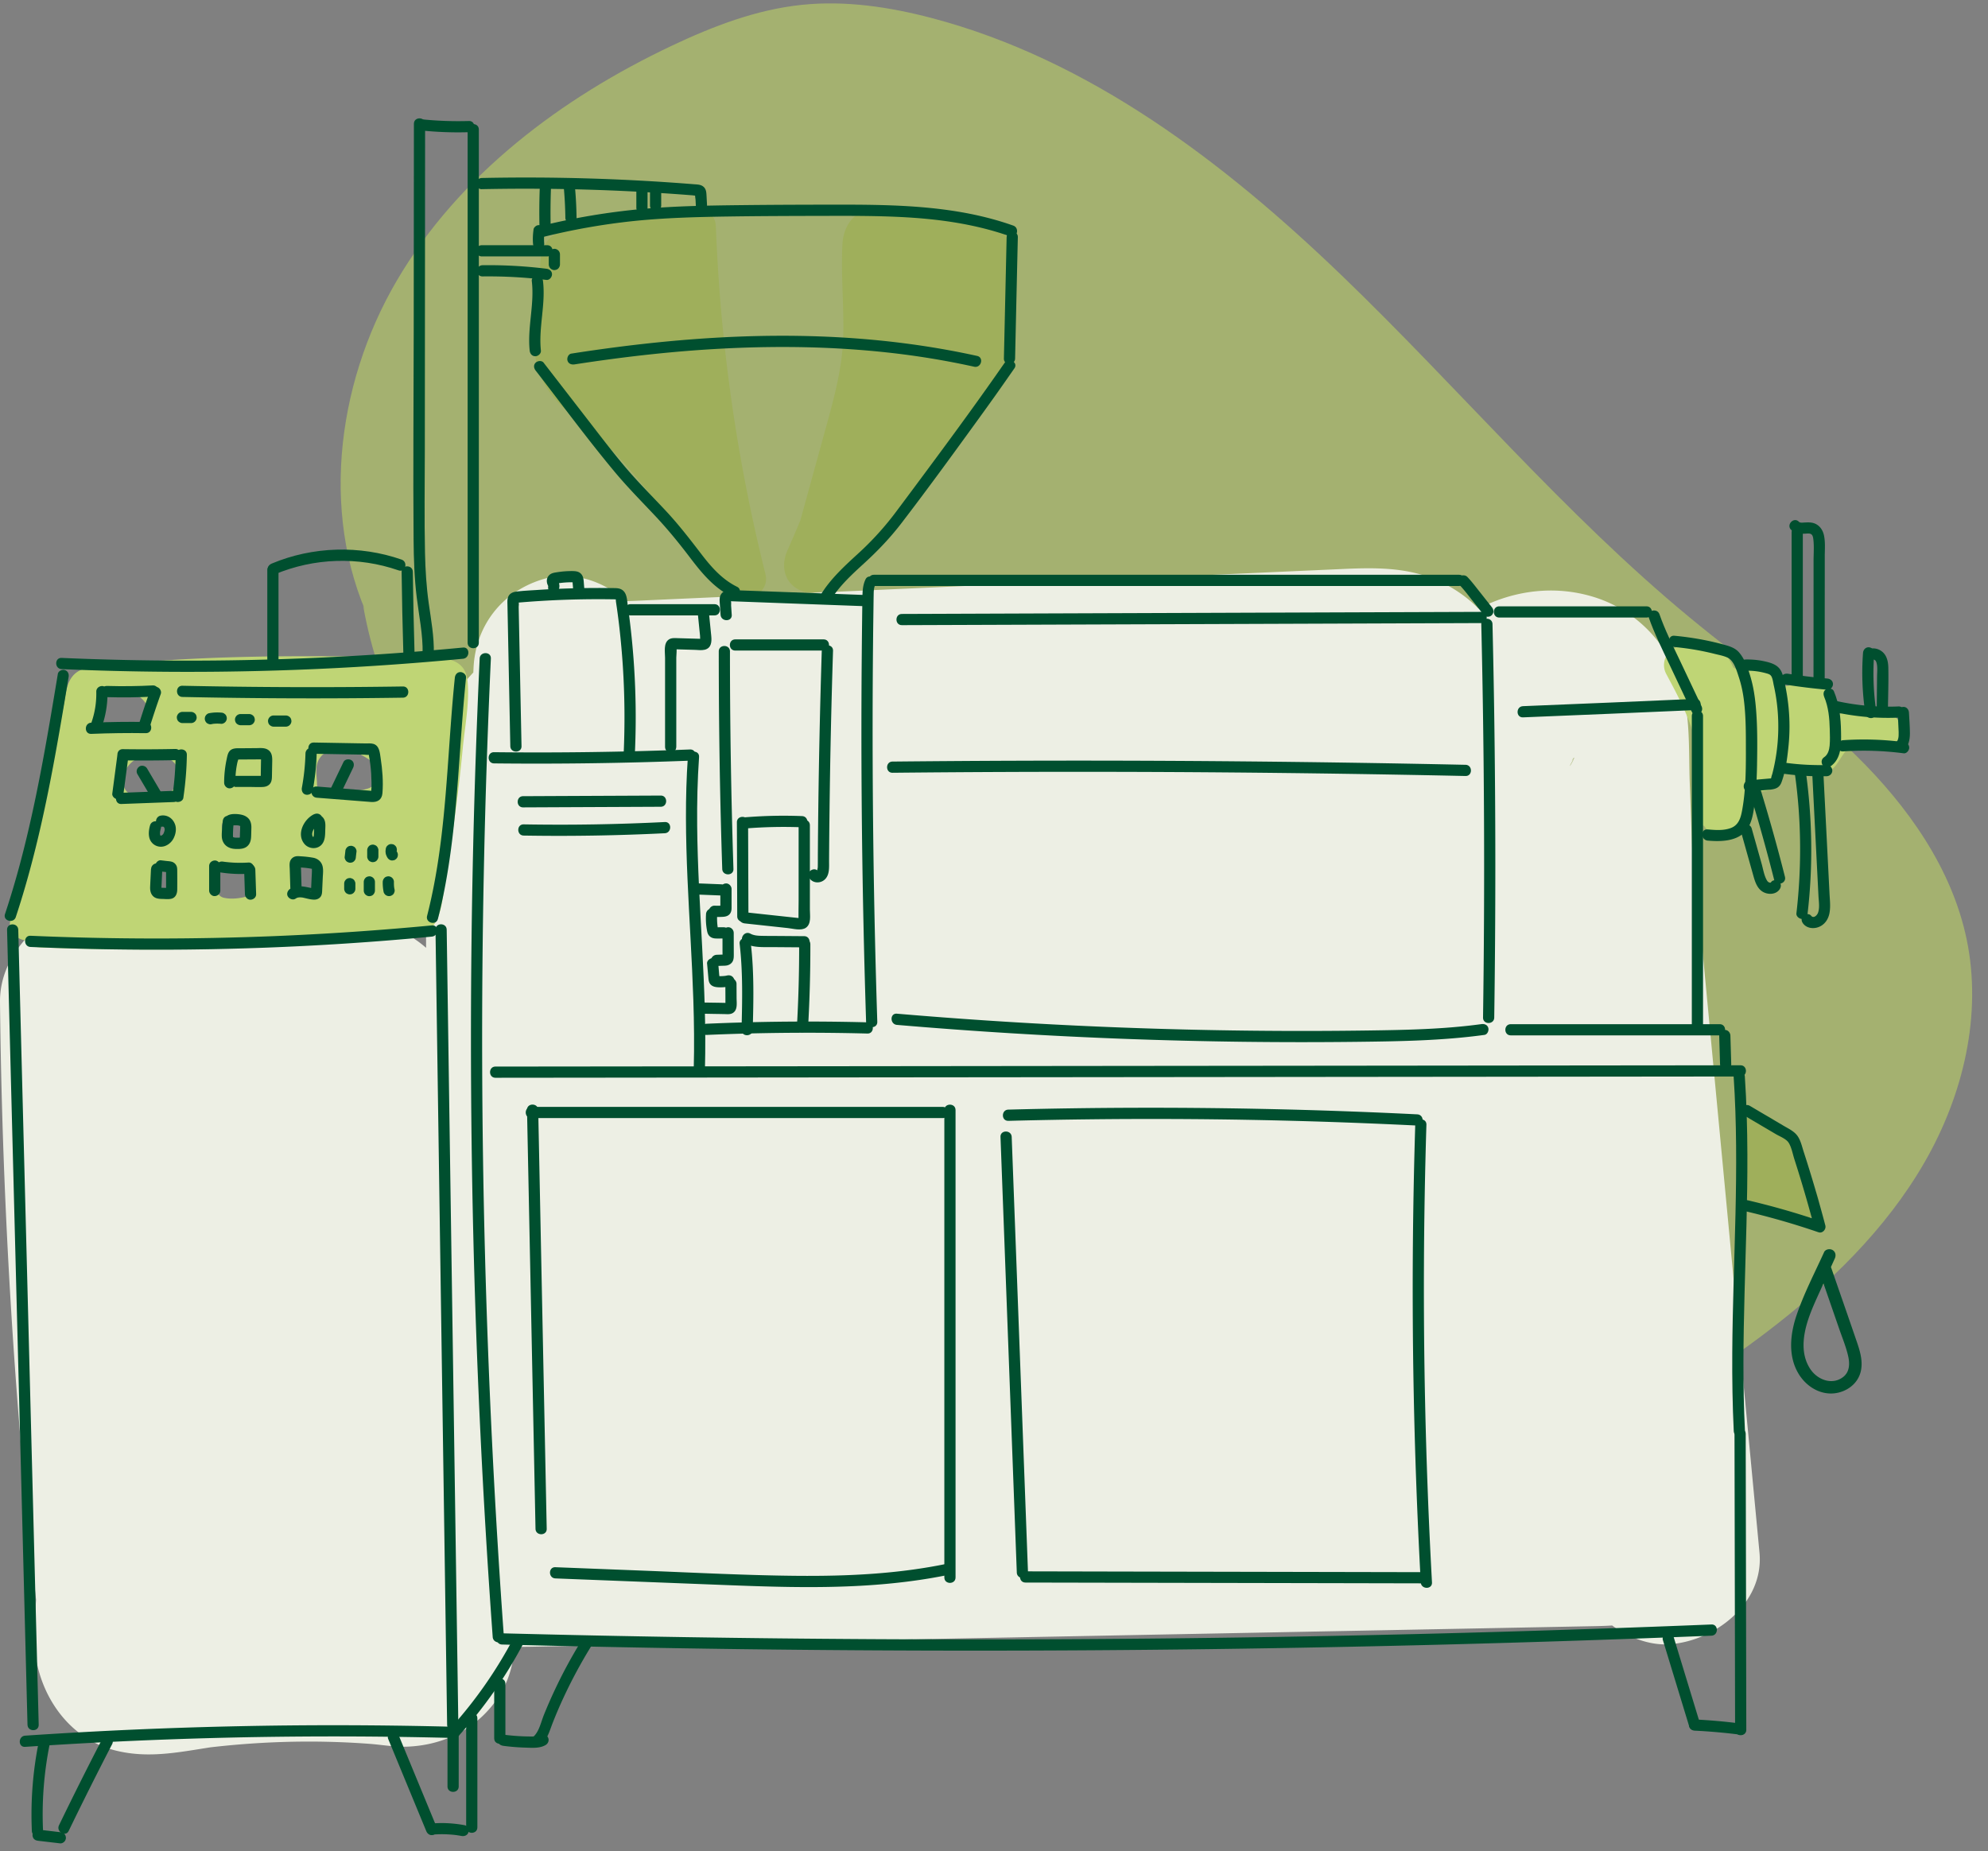 <svg width="320" height="298" fill="none" xmlns="http://www.w3.org/2000/svg"><rect width="100%" height="100%" fill="#808080" stroke="none"/><g clip-path="url(#a)"><path d="M60.359 101.633c-9.004-17.512-6.43-39.517 3.535-56.498 9.971-16.982 26.457-29.366 44.26-37.784 6.63-3.135 13.596-5.81 20.892-6.57 7.016-.732 14.112.33 20.933 2.123 25.355 6.675 46.998 23.176 65.898 41.35 18.9 18.173 35.856 38.414 56.068 55.12 8.969 7.417 18.564 14.123 26.857 22.285 8.293 8.168 15.354 18.094 17.747 29.481 2.564 12.214-.535 25.17-6.77 35.987-6.235 10.816-15.399 19.68-25.32 27.252-14.718 11.233-31.604 20.016-49.793 23.472-18.188 3.46-37.759 1.292-53.799-7.953-7.747-4.467-14.502-10.436-21.203-16.36l-48.926-43.293c-22.81-20.186-46.989-42.722-52.282-72.718" fill="#C9E260" opacity=".5"/><path d="M35.826 261.718a969.295 969.295 0 0 1-6.275-100.402l-14.773 14.773a279.572 279.572 0 0 0 43.709 2.073l-14.773-14.773c1.652 16.972 3.305 33.948 4.962 50.92.816 8.403 1.638 16.811 2.454 25.214.416 4.287.836 8.569 1.252 12.855.37 3.826 1.387 8.158.947 11.989l.525-3.926 8.008-8.293 3.926-.526c-3.18.201-6.495-.481-9.68-.641-3.496-.175-7.001-.21-10.496-.105-7.938.23-15.8 1.297-23.633 2.569l3.927-.526c-.761.095-1.463.14-2.229.125l3.926.526c-2.058-.405-1.187.446 2.61 2.549 2.288 1.002 3.74 2.654 4.366 4.953l.526 3.926c-.37-2.834.215-5.859.446-8.693.27-3.321.546-6.636.816-9.956.556-6.801 1.112-13.606 1.673-20.407 1.101-13.441 2.203-26.877 3.3-40.318-9.675 1.307-19.345 2.619-29.02 3.926l15.564 75.293c1.487 7.191 9.394 11.498 16.21 10.581 7.191-.966 12.8-7.101 12.81-14.507.03-27.368.055-54.736.085-82.104-9.174 2.484-18.353 4.973-27.528 7.457 4.612 7.897 10.221 15.995 18.865 19.826 10.09 4.472 20.076 4.071 30.738 2.244 6.545-1.122 12.65-3.24 16.365-9.255 3.18-5.148 2.77-11.222 2.75-17.006-.03-8.904-.066-17.813-.096-26.717-.02-5.113-.035-10.226-.055-15.339-.02-4.893-.32-9.891.075-14.773l-.525 3.926c.2-1.472 1.592-4.292-.306-.406.831-1.267.521-.896-.926 1.112.35-.391.71-.771 1.086-1.142 2.009-2.028 3.947-3.971 5.539-6.395 4.227-6.435 5.253-15.599.776-22.209-3.56-5.259-10.21-8.884-16.68-6.791-6.41 2.073-10.542 7.497-10.848 14.247-1.076 23.883 1.117 47.9 6.115 71.272 1.537 7.181 9.354 11.503 16.21 10.581 7.221-.971 12.76-7.101 12.81-14.508.06-9.369.711-18.709 1.948-27.998l-.526 3.926a233.047 233.047 0 0 1 1.873-11.468h-28.49a111.873 111.873 0 0 1 3.596 16.756l-.525-3.926c.435 3.47.716 6.951.836 10.446 9.675-1.307 19.345-2.619 29.02-3.926a189.357 189.357 0 0 1-7.076-31.219l.526 3.926c-.781-5.809-1.958-12.214-1.482-18.078l-.526 3.926-3.005 5.103-6.52 3.801.641-.225-3.926.526c10.491-.937 21.138-.982 31.659-1.453l31.47-1.412 31.469-1.412c5.328-.24 10.656-.481 15.985-.716 4.887-.22 9.99-.886 14.873-.426l-3.926-.526c.115.02 1.492.286 1.492.291-.175.406-3.656-2.128-3.916-2.404-.26-.275-1.803-3.03-1.042-1.327-.13-.29-1.161-3.45-.696-1.552a166.02 166.02 0 0 1 1.623 7.361 272.31 272.31 0 0 1 2.654 15.92l-.526-3.926A275.105 275.105 0 0 1 221 159.283l14.774-14.773a6656.685 6656.685 0 0 1-140.89-.16c1.306 9.675 2.618 19.345 3.926 29.02 22.545-9.189 46.743-12.59 70.71-15.81l-3.926.526c18.278-2.454 36.632-4.747 54.54-9.284 7.141-1.808 11.533-9.14 10.582-16.211-.987-7.356-7.091-12.569-14.508-12.81-41.425-1.337-82.849-2.669-124.274-4.006v29.546c33.502-2.684 67.005-5.363 100.507-8.047-1.307-9.676-2.619-19.346-3.926-29.021a323.846 323.846 0 0 1-77.516 20.467l3.926-.526c-10.672 1.433-21.589 2.655-30.803 8.789-4.407 2.935-7.317 7.312-7.317 12.755 0 5.023 2.77 10.366 7.317 12.755.566.3 1.151.791 1.747 1.022-2.459-.952-2.373-2.029-.936-.631.476.46.861 1.011 1.337 1.467-2.66-2.569-1.593-2.143-.796-.796.205.345 1.036 1.477.931 1.792.145-.445-1.442-3.916-.506-.981.421 1.327.707 2.679.917 4.051l-.526-3.926c.325 2.544.33 5.063 0 7.607l.526-3.926a43.029 43.029 0 0 1-1.533 6.49 55.276 55.276 0 0 1-1.036 2.94c-.21.545-.4 1.146-.661 1.662.275-.551 1.257-2.869.425-1.056-1.948 4.231-4.056 8.388-5.924 12.654-4.126 9.41-7.567 19.015-9.72 29.076-1.167 5.448-1.958 10.977-2.599 16.511-.591 5.103-1.492 10.922-.1 15.954 1.572 5.674 6.12 10.272 11.758 11.934 3.03.892 6.075.801 9.17.741l15.479-.3c40.283-.781 80.566-1.558 120.848-2.339 11.318-.22 22.641-.436 33.959-.656 4.261-.08 8.593-.461 12.234-2.929 5.293-3.591 8.248-9.15 8.172-15.6-.04-3.435-1.076-7.031-1.682-10.416a204.294 204.294 0 0 1-1.332-8.533l.526 3.926a198.076 198.076 0 0 1-.737-45.011c.311-3.145-1.337-6.58-3.17-8.949-2.108-2.729-4.457-4.011-7.672-5.293-6.51-2.594-13.871-2.529-20.782-2.529h-19.891c-13.426 0-26.852.005-40.278.01-26.637.005-53.303-.315-79.94.11-7.05.116-14.132.271-21.158.902-3.951.355-8.043.761-11.864 1.898-5.228 1.547-9.269 4.006-13.476 7.386-3.98 3.2-5.083 9.72-3.8 14.373 1.246 4.522 5.403 9.56 10.316 10.316l55.967 8.653c17.472 2.7 35.18 4.833 52.407 8.879 4.657 1.097 9.279 2.364 13.817 3.896 2.263.767 4.482 1.633 6.71 2.489 1.527.586-1.577-.661-1.467-.626.691.236 1.377.606 2.048.912a110.45 110.45 0 0 1 3.636 1.757v-25.509c-.666.485-1.327.886-2.024 1.317-1.051.51-.951.485.311-.076 1.282-.515 1.367-.575.26-.175-1.607.366-3.15.786-4.787 1.022l3.926-.526c-8.779 1.077-17.778 1.057-26.612 1.227-8.833.17-18.428.2-27.643.28-18.158.156-36.462.366-54.495 2.71-5.98.776-11.248 1.822-16.686 4.587-2.329 1.182-4.557 2.874-6.395 4.712-2.96 2.965-4.472 6.185-6.064 9.976-1.317 3.145-.296 8.618 1.487 11.382 2.113 3.281 5.038 5.649 8.829 6.791 10.085 3.03 20.196 1.382 30.372.05 9.66-1.267 19.325-2.479 29.005-3.58 19.506-2.214 39.076-3.952 58.697-4.633 11.203-.39 22.415-.425 33.618-.04-1.307-9.675-2.619-19.345-3.926-29.02-6.005 1.537-12.084 2.669-18.229 3.505l3.926-.525c-18.078 2.358-36.327 2.093-54.515 2.163-19.21.075-38.45.786-57.33 4.657-6.064 1.242-11.122 8.118-10.847 14.247.28 6.27 4.347 12.821 10.847 14.248 11.844 2.594 23.813 2.584 35.856 2.178 12.044-.405 23.056-.786 34.584-1.177 22.466-.766 45.041-1.016 67.421-3.275 13.551-1.367 27.082-3.385 40.268-6.861 11.032-2.909 14.002-16.736 6.52-24.693a137.105 137.105 0 0 1-6.921-7.932l-.546-.687c-.956-1.221-.726-.916.696.912-.34-.621-.891-1.187-1.312-1.758a134.782 134.782 0 0 1-3.029-4.307c-3.846-5.709-7.212-11.713-10.126-17.943-2.639-5.633-10.912-8.658-16.681-6.79a17.538 17.538 0 0 0-6.521 3.801c-3.054 2.804-3.841 6.565-4.326 10.446a79000.083 79000.083 0 0 1-4.242 34.028c9.675-1.307 19.345-2.619 29.02-3.926-6.274-14.883-13.04-29.506-20.627-43.768-2.764-5.193-9.129-7.803-14.718-7.051-5.754.771-10.696 4.892-12.284 10.581-2.764 9.921-4.086 20.392-3.791 30.688 9.174-2.484 18.354-4.973 27.528-7.457-.265-.52-.511-1.046-.776-1.567-.907-1.813.15.691.441 1.127-.656-.967-.972-2.614-1.307-3.711-.727-2.374-1.237-4.793-1.593-7.246l.526 3.926a55.416 55.416 0 0 1-.411-5.223c-9.174 2.484-18.353 4.972-27.528 7.456 3.406 6.35 10.567 9.966 17.633 9.921 6.22-.04 12.189-3.08 16.315-7.642 5.824-6.445 9.991-14.853 13.416-22.766 3.551-8.198 6.54-16.526 8.383-25.284 1.833-8.694 2.219-17.458 3.265-26.241l-.525 3.926c.21-1.548.47-3.085.911-4.587.481-1.643 1.432-2.104-.416.666.045-.07 1.122-2.013 1.137-1.993l-1.492 1.913c.255-.291.531-.566.821-.827.04.261-3.575 2.604-1.067.962 1.813-1.187-3.19.916-1.627.666.666-.105 1.322-.361 1.998-.476l-3.926.526c.956-.11 1.873-.12 2.829-.015l-3.926-.526c.241.045 1.372.441 1.583.391l-2.564-1.052c.826.526.616.341-.631-.556-1.107-.931-1.408-1.147-.902-.636.797.847.301.211-1.487-1.908-.301-.741-.606-1.482-.906-2.223.175.551.3 1.112.375 1.682l-.526-3.926c.576 5.269.486 10.672.681 15.965l.601 16.331c.401 10.887.807 21.774 1.207 32.661.286 7.712 6.59 15.138 14.773 14.773 8.544-.381 14.097-6.5 14.773-14.773a171.705 171.705 0 0 0-.35-31.885c-.421-4.021-1.367-7.487-4.327-10.446-2.564-2.564-6.766-4.492-10.446-4.327-7.382.33-15.555 6.535-14.773 14.773 3.185 33.638 6.37 67.275 9.55 100.908.38 4.001 1.392 7.511 4.326 10.446 2.564 2.564 6.766 4.492 10.447 4.327 7.381-.331 15.554-6.536 14.773-14.773-3.185-33.638-6.37-67.275-9.55-100.908h-29.546a172.148 172.148 0 0 1 .35 31.885h29.546l-2.028-54.926c-.19-5.218.15-11.062-1.522-16.04-2.264-6.726-7.382-11.929-14.247-13.942-10.923-3.2-22.521 2.038-28.505 11.373-5.819 9.079-4.903 20.407-6.25 30.658l.526-3.926c-1.362 9.785-4.001 19.185-7.632 28.359-.701 1.773 1.267-2.829.456-1.102-.251.531-.476 1.072-.721 1.603a116.543 116.543 0 0 1-5.043 9.76 114.683 114.683 0 0 1-3.601 5.774c-1.347 2.038 1.923-2.043.656-.876-.43.395-1.788 1.562.12.13 2.469-1.853-1.642.491 1.428-.751 2.368-.957.606-.311-.03-.196l3.926-.525a9.204 9.204 0 0 1-1.818-.015l3.926.525c-2.158-.43 2.925 1.743 1.588.822-1.072-.646-.471-.01 1.797 1.903 1.958 2.353 2.549 2.864 1.773 1.527-2.96-5.519-10.672-8.734-16.681-6.791-6.074 1.968-11.047 7.572-10.847 14.248.301 9.775 2.749 18.904 7.151 27.608 2.82 5.573 10.777 8.698 16.681 6.79 5.905-1.908 11.043-7.571 10.847-14.247-.145-4.988.11-9.95.771-14.893l-.525 3.926a92.994 92.994 0 0 1 2.494-11.864l-27.003 3.531a498.097 498.097 0 0 1 9.831 19.47 482.31 482.31 0 0 1 6.695 14.668c.381.872.756 1.738 1.132 2.609.381.892 1.607 3.786-.005-.04 1.497 3.556 3.17 6.916 6.791 8.829 2.984 1.578 6.059 2.204 9.419 1.753 3.1-.416 6.305-1.688 8.484-4.062 2.829-3.079 3.815-6.329 4.326-10.446 1.412-11.343 2.825-22.685 4.242-34.028-9.174 2.484-18.354 4.973-27.528 7.457 6.48 13.851 15.389 26.566 25.86 37.699l6.52-24.694c-8.663 2.284-17.457 3.941-26.331 5.158l3.926-.526c-17.652 2.359-35.45 3.02-53.233 3.626-18.113.616-36.221 1.232-54.335 1.853-9.96.34-19.966.861-29.891-.361l3.926.526a80.957 80.957 0 0 1-6.485-1.137v28.49a174.625 174.625 0 0 1 11.933-2.008l-3.926.525c39.282-5.082 79.364 1.603 118.145-8.313 7.136-1.822 11.533-9.129 10.581-16.21-.991-7.366-7.091-12.554-14.507-12.81-37.799-1.307-75.513 2.404-112.967 7.171-9.91 1.262-20.427 3.781-30.432 2.539l3.926.526a32.537 32.537 0 0 1-4.362-.981c3.44 6.059 6.88 12.114 10.316 18.173-1.097 2.384-1.357 3.07-.781 2.063.6-.991.135-.425-1.397 1.693.065-.05 1.262-1.412 1.342-1.337.26.25-3.661 2.188-1.147 1.021.56-.26 2.915-1.377.32-.28-2.498 1.057-.46.23.15.035a31.3 31.3 0 0 1 2.004-.556c1.347-.325 2.72-.556 4.091-.756l-3.926.526c20.467-2.699 41.295-2.619 61.902-2.765 10.366-.075 20.727-.145 31.088-.515 10.822-.386 23.833.195 32.987-6.531 4.327-3.175 7.316-7.121 7.316-12.755 0-4.952-2.754-10.456-7.316-12.754-16.446-8.293-34.118-12.39-52.182-15.319-18.509-3-37.058-5.749-55.591-8.614-10.802-1.667-21.604-3.34-32.401-5.008l6.52 24.694c-3.606 2.894-.706.741.296.15 2.348-1.387-3.521 1.202-.236.175 1.923-.601 3.901-.956 5.9-1.226l-3.927.525c11.047-1.332 22.345-1.212 33.458-1.252 11.417-.04 22.84-.015 34.258-.015 23.041 0 46.077-.01 69.118-.015h18.895c6.249 0 12.634-.37 18.849.416l-3.926-.526c2.068.321 4.016.806 5.959 1.583-3.615-4.748-7.231-9.495-10.847-14.248-1.001 10.196-1.237 20.452-.636 30.678.356 6.12 1.067 12.189 1.898 18.259.676 4.913 1.793 9.76 2.469 14.668l-.526-3.926c.055.47.055.946 0 1.417l.526-3.926c9.43-6.205 11.969-8.789 7.612-7.742l3.926-.526c-5.564.536-11.303.285-16.891.39-5.824.116-11.653.226-17.478.341l-34.954.676c-23.136.446-46.277.896-69.414 1.342l-19.475.376c-6.37.125-12.935.716-19.295.305l3.926.526c-1.477-.311-.876-.055 1.798.771l5.298 5.298c.801 2.645 1.042 3.225.731 1.738l.526 3.926c-.255-4.637.48-9.49 1.092-14.077l-.526 3.926c1.222-8.733 3.25-17.332 6.139-25.665a135.205 135.205 0 0 1 2.925-7.662c-.901 2.129-1.037 2.469-.411 1.017.381-.821.742-1.653 1.127-2.474 2.043-4.387 4.197-8.709 6.08-13.17 4.086-9.681 6.109-19.381 4.216-29.837-1.692-9.36-7.652-18.429-16.165-22.901v25.51a30.928 30.928 0 0 1 2.784-1.673c1.072-.561 3.456-1.106-.591.151 1.688-.521 3.316-1.167 5.033-1.603 3.601-.916 7.287-1.437 10.962-1.938l-3.926.526c28.55-3.836 56.303-10.441 83.075-21.213 3.541-1.422 6.946-3.225 8.829-6.791 1.577-2.985 2.203-6.059 1.753-9.42-.907-6.76-7.162-13.396-14.508-12.81-33.502 2.685-67.005 5.364-100.507 8.048-3.971.32-7.552 1.432-10.447 4.327-2.564 2.564-4.492 6.765-4.326 10.446.365 8.218 6.49 14.508 14.773 14.773 41.425 1.337 82.849 2.669 124.274 4.006-1.307-9.675-2.619-19.345-3.926-29.02-15.75 3.986-31.845 6.235-47.925 8.393l3.926-.526c-26.146 3.511-52.707 6.666-77.326 16.701-3.545 1.448-6.936 3.21-8.829 6.791-1.577 2.985-2.203 6.06-1.752 9.42a14.77 14.77 0 0 0 14.507 12.81 6700.495 6700.495 0 0 0 140.886.16c7.722-.07 15.128-6.71 14.773-14.773-.391-8.819-1.252-17.578-2.429-26.321-1.112-8.268-2.153-16.857-4.442-24.899-1.908-6.706-6.155-12.004-12.605-14.723-4.747-2.003-9.72-1.958-14.768-1.733-8.493.38-16.981.761-25.475 1.147l-50.448 2.268c-8.494.381-16.982.762-25.475 1.147-4.162.186-8.323.376-12.485.561-2.834.125-5.859.08-8.613.771-5.033 1.257-8.904 4.978-10.872 9.635-2.229 5.284-1.322 11.278-.791 16.837a241.351 241.351 0 0 0 2.098 16.08c1.467 8.999 3.62 17.868 6.38 26.556 2.238 7.051 8.804 11.578 16.21 10.582 7.001-.942 13.066-7.126 12.81-14.508-.36-10.496-1.968-21.053-4.958-31.123-1.782-6.005-7.722-11.138-14.247-10.847-6.134.275-13.015 4.336-14.247 10.847-2.7 14.297-4.252 28.835-4.347 43.392 9.675-1.307 19.345-2.619 29.02-3.926a276.377 276.377 0 0 1-3.51-20.021l.526 3.926a266.365 266.365 0 0 1-2.078-47.324c-9.175 2.484-18.354 4.973-27.529 7.457.827 1.287.611.731-.646-1.663l-.525-3.926c.075.456.09.917.04 1.382l.526-3.926c-.256 1.613-1.112 2.269.615-.746-1.326 2.314 2.57-2.474.546-.561a59.758 59.758 0 0 0-3.07 3.1c-3.89 4.267-6.129 8.889-6.895 14.583-1.017 7.572-.34 15.534-.316 23.166.025 7.256.055 14.513.08 21.769l.04 10.887c.016 3.606.371 7.402-.1 10.977l.526-3.926c1.237-3.526 3.791-5.999 7.667-7.422l-.716.191c-.916.145-1.828.37-2.744.546-1.783.335-3.566.631-5.364.881l3.927-.526c-3.556.446-7.102.621-10.667.17l3.926.526c-1.052-.165-2.093-.36-3.12-.651a19.326 19.326 0 0 1-1.512-.491l2.053.882c-1.042-.165-1.828-1.402-2.804-1.608 1.898 1.528 2.263 1.798 1.101.812-.3-.266-.59-.541-.871-.827-.631-.626-1.192-1.562-1.893-2.093 1.462 1.933 1.743 2.284.836 1.047-.235-.331-.47-.671-.696-1.012-1.142-1.698-2.178-3.465-3.205-5.233-3.17-5.434-10.511-8.789-16.68-6.791-6.216 2.013-10.838 7.537-10.848 14.247-.03 27.368-.055 54.736-.085 82.104 9.675-1.307 19.345-2.619 29.02-3.926L40.87 181.698c-1.487-7.191-9.395-11.498-16.21-10.582-7.617 1.022-12.2 7.082-12.81 14.508-1.412 17.257-2.825 34.509-4.242 51.766-.696 8.488-1.798 17.052-2.083 25.565-.276 8.183 4.597 16.651 12.905 18.809 5.789 1.503 11.142.126 16.896-.686l-3.926.526c9.315-1.247 18.724-1.572 28.094-.871 1.983.15 4.016.526 6.005.455 6.059-.215 11.538-3.014 14.838-8.157 3.695-5.764 2.454-12.32 1.838-18.674l-5.634-57.846c-1.077-11.042-2.154-22.084-3.225-33.122-.37-3.831-1.347-7.712-4.327-10.446-2.84-2.604-6.49-4.447-10.446-4.327-14.608.451-29.211-.24-43.709-2.073-3.34-.421-8.243 1.928-10.446 4.327C1.693 153.744-.04 157.33 0 161.316a970.705 970.705 0 0 0 6.275 100.402c.466 4.046 1.337 7.457 4.327 10.446 2.564 2.564 6.765 4.492 10.446 4.327 3.68-.165 7.782-1.427 10.446-4.327 2.474-2.694 4.763-6.64 4.327-10.446h.005z" fill="#EDEFE4"/><path d="M303.239 114.783c-2.209-.045-4.923-.355-7.212.126h-.125c-.05-.962-.2-1.873-.531-2.675-.946-2.303-2.879-2.674-4.917-2.383-.847-.226-1.713-.05-2.539.511a7.81 7.81 0 0 1-2.134-.015c-.045-.176-.095-.351-.135-.526-.556-2.289-3.425-2.639-4.938-1.412l-.751-.421-.951-.541c-.872-1.908-2.139-3.475-3.951-3.966-1.202-.326-2.424-.02-3.376.676l-.1-.03c-2.574-.661-4.587 2.093-3.365 4.382 1.793 3.355 3.605 6.725 4.602 10.421 1.047 3.876.616 7.742.29 11.683-.09 1.072.466 1.903 1.262 2.409.376.616.942 1.112 1.668 1.252 4.833.936 5.689-3.21 5.749-7.151.07-.085.14-.16.21-.246.03-.01.06-.015.09-.025 1.648 1.352 4.973-.045 4.923-2.764.781 0 1.573-.12 2.304-.346.24-.075.471-.165.696-.26.706 1.007 2.048 1.573 3.27 1.212 2.193-.641 2.489-2.078 3.741-3.681.04-.05.085-.11.13-.165 2.028-.035 4.061-.075 6.09-.11 3.836-.065 3.841-5.889 0-5.965v.01z" fill="#BFD575"/><path d="M292.377 191.984c-.526-.951-1.076-1.903-1.487-2.91-.471-1.146-.601-2.398-1.112-3.525-.741-1.628-2.183-3-3.515-4.297-.491-.851-1.257-1.507-2.379-1.833-2.925-.841-4.913 2.87-2.899 4.983.015.015.03.03.04.045.025.797-.126 2.224-.141 2.76l-.12 4.231c-.045 1.638 1.012 2.569 2.249 2.815.24.135.505.24.816.315 1.542.366 3.03.826 4.467 1.502 2.624 1.227 5.599-1.322 4.081-4.081v-.005zM123.223 92.454a272.344 272.344 0 0 1-7.993-56.018c-.11-2.955-3.695-3.636-5.253-2.023a6.721 6.721 0 0 0-1.868-.21c-3.73.09-7.672 1.176-11.352 1.767-3.55.571-8.494.431-9.545 4.728-.471 1.933-.22 4.216-.26 6.2l-.1 4.992c-1.328 3.66-.907 7.422 1.316 10.782 2.274 3.435 5.88 5.609 8.839 8.378 5.819 5.449 10.331 12.034 14.803 18.584.761 1.117 1.743 1.758 2.759 2.013 1.222 1.237 2.444 2.474 3.666 3.706 2.129 2.154 5.699-.055 4.983-2.9h.005zM159.935 35.97c-3.826-2.448-9.179-2.003-13.516-2.153-2.143-.075-4.697-.546-6.8-.01-2.639.671-3.891 3.015-4.022 5.559-.245 4.847.251 9.745.141 14.597-.121 5.198-1.463 10.036-2.835 15.014l-4.076 14.803a218.385 218.385 0 0 1-2.088 4.858c-.987 2.223-.646 4.842 1.617 6.164 2.068 1.207 4.988.521 6.165-1.617.641-1.167 2.418-1.823 3.495-2.614 1.853-1.362 3.476-2.92 4.968-4.663 3.115-3.635 6.009-7.476 8.939-11.262 2.975-3.846 5.964-7.697 8.819-11.639 2.979-4.11 2.459-8.773 2.398-13.606-.055-4.387 1.112-10.671-3.21-13.44l.005.01z" fill="#9FAF5B"/><path d="M75.243 109.535c-.306-2.799-2.414-3.54-4.938-3.625-3.896-.131-7.807-.156-11.703-.206-14.127-.185-28.295-.045-42.346 1.518-1.798.2-3.621.26-4.748 1.868-.876 1.252-.956 2.944-1.247 4.401-.746 3.761-1.487 7.522-2.278 11.273-1.648 7.792-3.556 15.524-6.21 23.041-.726 2.053.806 3.44 2.504 3.611a2.894 2.894 0 0 0 2.183 1.101c14.483.561 28.985.441 43.453-.415 3.616-.216 7.231-.471 10.842-.776 2.599-.221 6.655.2 8.648-1.893 1.928-2.024 1.913-6.03 2.36-8.604a268.813 268.813 0 0 0 1.632-10.757c.42-3.175.781-6.35 1.086-9.54.326-3.455 1.147-7.531.767-10.997h-.005zm-38.996 22.27a1.82 1.82 0 0 1 1.237-.516c.716.015 1.447.261 1.938.801.596.651.79 1.558.536 2.399-.286.937-1.207 1.442-2.159 1.222-.416-.095-.836-.441-1.047-.806a1.735 1.735 0 0 1-.155-.371 1.823 1.823 0 0 1-.871-1.492c-.02-.436.21-.936.516-1.237h.005zm-18.424-15.304c-1.117.15-2.404-.731-2.018-2.148.536-1.953 2.369-3.155 4.377-2.99 2.193.18 3.71 1.693 3.966 3.851.11.927-.887 1.773-1.753 1.753-1.382-.035-2.734-.361-4.116-.391-.166 0-.316-.03-.456-.07v-.005zm8.298 27.308c-2.259 0-2.254-3.506 0-3.506 2.253 0 2.253 3.506 0 3.506zm0-8.033c-2.259 0-2.254-3.505 0-3.505 2.253 0 2.253 3.505 0 3.505zm2.133-9.67c-.07.731-.55 1.367-1.272 1.573-1.001.285-1.993.305-2.984.15a6.048 6.048 0 0 1-.757-.075 4.484 4.484 0 0 1-.616-.156c-.305.211-.666.341-1.006.341-1.017 0-1.653-.811-1.753-1.753-.29-2.734 1.938-4.587 4.507-4.692 1.843-.075 4.337.841 4.337 3.04 0 .621-.17 1.141-.456 1.577v-.005zm12.69 17.007c-.16.576-.636 1.081-1.222 1.222-1.202.29-2.454.46-3.676.195-.956-.205-1.427-1.272-1.221-2.158 0-.01.005-.015.01-.025 0-.011-.005-.016-.01-.021-.266-.826.315-2.018 1.221-2.158 1.593-.24 3.356-.125 4.447 1.237.406.501.631 1.052.451 1.708zm10.211.025c-.43.876-1.608 1.046-2.399.631a1.46 1.46 0 0 1-.546-.496 1.528 1.528 0 0 1-.47-.526c-.06-.12-.14-.225-.21-.335 0-.005 0-.005-.006-.01-.06-.081-.125-.156-.18-.236a2.164 2.164 0 0 1-.39-.991c-.156-1.142.635-1.963 1.612-2.394.791-.351 1.442-.265 2.123.275.626.496 1.052 1.292 1.052 2.104 0 .721-.266 1.347-.581 1.983l-.005-.005zm9.124-16.802c-.69.631-1.632.787-2.524.897-1.217.15-2.439.14-3.66.125-.932.967-3.04.576-3.07-1.172-.02-1.307-.38-2.694.3-3.906.681-1.202 1.958-1.763 3.3-1.728a7.634 7.634 0 0 1 3.54.982c.917.516 1.974 1.087 2.52 2.028.536.922.38 2.048-.406 2.769v.005z" fill="#BFD575"/><path d="M80.81 264.743c25.385.656 50.775.986 76.17.986 25.264 0 50.524-.33 75.778-.986 14.247-.371 28.49-.841 42.727-1.422 1.157-.045 1.162-1.848 0-1.803a2947.095 2947.095 0 0 1-76.144 2.098 2936.26 2936.26 0 0 1-118.53-.676c-1.162-.03-1.162 1.773 0 1.803zM4.061 281.218a745.91 745.91 0 0 1 26.907-1.327c8.974-.28 17.958-.39 26.937-.34 5.073.03 10.146.11 15.214.24 1.162.03 1.162-1.772 0-1.803a744.528 744.528 0 0 0-26.942-.215 744.59 744.59 0 0 0-26.932.771 771.11 771.11 0 0 0-15.194.872c-1.152.08-1.162 1.883 0 1.802h.01z" fill="#004F2F"/><path d="M70.1 149.668c.245 16.691.49 33.387.731 50.078.245 16.606.486 33.217.731 49.823.135 9.37.276 18.739.41 28.104.016 1.157 1.819 1.162 1.804 0-.246-16.691-.491-33.387-.731-50.078-.246-16.606-.486-33.217-.732-49.823-.135-9.37-.275-18.739-.41-28.104-.015-1.157-1.818-1.162-1.803 0zM1.137 149.683c.43 16.691.856 33.377 1.287 50.068.43 16.691.856 33.207 1.282 49.813l.721 28.099c.03 1.157 1.833 1.162 1.803 0l-1.287-50.068c-.426-16.606-.857-33.207-1.282-49.813l-.721-28.099c-.03-1.157-1.833-1.162-1.803 0z" fill="#004F2F"/><path d="M4.917 152.447a466.964 466.964 0 0 0 50.4-.53 468.82 468.82 0 0 0 14.201-1.137c1.147-.11 1.157-1.913 0-1.803a472.154 472.154 0 0 1-25.214 1.718 468.585 468.585 0 0 1-39.392-.05c-1.161-.051-1.156 1.752 0 1.802h.005zM9.925 107.717a466.966 466.966 0 0 0 50.399-.53c4.737-.306 9.475-.686 14.202-1.137 1.147-.11 1.157-1.913 0-1.803a472.154 472.154 0 0 1-25.214 1.718 468.585 468.585 0 0 1-39.392-.05c-1.162-.05-1.157 1.752 0 1.802h.005zM2.544 147.625c3.235-9.77 5.283-19.876 7.046-30.002.5-2.88.982-5.764 1.457-8.649.08-.485-.125-.966-.63-1.106-.431-.126-1.032.15-1.108.631-1.682 10.146-3.37 20.306-6.009 30.257a145.195 145.195 0 0 1-2.494 8.393c-.365 1.102 1.377 1.577 1.738.481v-.005zM77.21 106.015a1334.695 1334.695 0 0 0-1.402 61.711c.01 20.577.49 40.949 1.447 61.396a1337.36 1337.36 0 0 0 2.053 34.409c.086 1.152 1.888 1.162 1.803 0a1340.634 1340.634 0 0 1-3.044-61.651c-.541-20.568-.601-40.944-.19-61.416.23-11.488.61-22.971 1.136-34.449.055-1.162-1.748-1.157-1.803 0zM73.965 279.306a73 73 0 0 0 10.216-14.613c.541-1.027-1.011-1.938-1.557-.912a71.078 71.078 0 0 1-9.936 14.253c-.776.861.496 2.138 1.277 1.276v-.004zM70.49 147.93c2.509-9.875 3.05-20.086 3.791-30.207.21-2.879.44-5.754.736-8.623.05-.491-.45-.897-.901-.902-.531-.005-.852.421-.902.902-1.031 9.995-1.212 20.081-2.774 30.016-.44 2.8-.992 5.584-1.693 8.333-.285 1.127 1.453 1.603 1.738.481h.005zM29.366 112.199a973.93 973.93 0 0 0 35.485.116c1.157-.015 1.162-1.818 0-1.803a977.6 977.6 0 0 1-35.485-.115c-1.162-.025-1.162 1.777 0 1.802zM19.54 129.431l8.434-.315c1.156-.045 1.161-1.848 0-1.803l-8.434.315c-1.156.046-1.161 1.848 0 1.803z" fill="#004F2F"/><path d="M29.511 128.455c.335-2.299.536-4.612.566-6.941.015-1.162-1.788-1.162-1.803 0a48.903 48.903 0 0 1-.5 6.46c-.07.481.12.967.63 1.107.426.115 1.037-.145 1.107-.631v.005zM19.876 127.759l.781-5.899c.06-.471-.46-.922-.901-.902-.541.025-.837.401-.902.902l-.78 5.899c-.061.47.46.921.9.901.541-.025.837-.4.902-.901z" fill="#004F2F"/><path d="M19.771 122.405c2.814.04 5.624.03 8.438-.03 1.157-.025 1.162-1.828 0-1.802-2.814.06-5.624.07-8.438.03-1.162-.015-1.162 1.787 0 1.802zM22.12 124.624c.725 1.237 1.457 2.469 2.183 3.706.24.405.821.586 1.232.325.41-.26.58-.796.325-1.232-.726-1.237-1.457-2.469-2.183-3.706-.24-.405-.822-.586-1.232-.325-.41.26-.581.796-.326 1.232zM50.329 127.298c.37-1.983.59-3.996.646-6.014.015-.471-.426-.922-.902-.902a.935.935 0 0 0-.901.902 35.553 35.553 0 0 1-.581 5.533c-.085.461.125.997.63 1.107.442.1 1.018-.135 1.108-.631v.005z" fill="#004F2F"/><path d="M50.514 121.344c2.158.04 4.312.075 6.47.115l1.618.03c.235 0 .58.075.806.015.316.05.285-.035-.1-.25.025.105.05.215.065.325.19.967.305 1.943.37 2.925.03.48.05.966.056 1.447v.776c0 .235-.07.546-.026.771-.06.336.046.281.306-.165-.115 0-.225-.01-.336-.025-.265-.02-.53-.04-.796-.065-.53-.04-1.061-.085-1.592-.125-2.124-.166-4.247-.336-6.37-.501-1.157-.09-1.152 1.713 0 1.803 1.958.155 3.916.31 5.869.46.962.076 1.923.156 2.885.226 1.016.075 1.737-.356 1.822-1.422.15-1.873-.01-3.791-.29-5.639-.13-.847-.185-2.008-1.177-2.294-.406-.115-.881-.065-1.297-.07l-1.517-.025-6.77-.12c-1.163-.02-1.163 1.783 0 1.803l.004.005z" fill="#004F2F"/><path d="m54.786 127.874 2.058-4.287c.205-.425.13-.991-.325-1.232-.401-.21-1.017-.13-1.232.326-.687 1.427-1.373 2.859-2.059 4.286-.205.426-.13.992.326 1.232.4.211 1.017.131 1.232-.325zM38.034 126.687h2.204c.686.005 1.377.04 2.058.005.425-.02.811-.135 1.107-.451.315-.34.36-.791.37-1.237.015-.706.025-1.412.04-2.123.015-.781.08-1.667-.656-2.163-.586-.396-1.382-.276-2.058-.276-.721 0-1.447.01-2.168.015-.772.005-1.683-.115-2.124.671-.195.356-.26.812-.345 1.202-.086.391-.15.782-.206 1.177-.115.831-.18 1.668-.175 2.504 0 .471.41.921.901.901.491-.02.907-.395.902-.901-.005-1.127.09-2.178.325-3.255.055-.245.176-.526.19-.771l.026-.08-.37.355s-.206 0-.006.01h.47c.587 0 1.173-.01 1.759-.01.586 0 1.172-.015 1.757-.01h.176c-.09 0-.025-.03-.02 0l.04.01a.2.2 0 0 1-.13-.1c-.04-.04-.066-.105-.1-.135.05.05.024.12.01.015.004.055.004.12.004.175 0 .145 0 .296-.005.441l-.03 1.768c0 .265 0 .525-.015.791-.01.225-.01.02 0 .01.045-.05.256-.256.27-.311.016-.05.12.03.016-.015-.065-.03-.2 0-.276 0h-3.94c-.472-.01-.922.411-.902.897.02.485.395.901.901.901v-.01zM24.158 132.852c-.176.636-.276 1.312-.13 1.963a1.908 1.908 0 0 0 1.762 1.492c.857.055 1.683-.511 2.099-1.252.385-.696.565-1.607.275-2.368-.18-.476-.48-.877-.927-1.142a1.957 1.957 0 0 0-1.457-.221c-.46.111-.776.656-.63 1.107a.92.92 0 0 0 1.106.631c.03-.005.055-.015.085-.02l-.24.03c.085-.01.17-.01.255 0l-.24-.03c.055.01.11.02.165.035l.08.03c-.15-.065-.18-.075-.095-.035.05.03.1.065.15.095-.125-.1-.15-.115-.08-.06.02.02.045.04.065.06.02.02.04.045.06.065-.095-.125-.115-.15-.065-.075.03.05.055.115.09.161-.055-.141-.07-.166-.035-.076l.03.096c.015.065.03.13.04.2l-.03-.241c.02.171.015.341-.01.511l.03-.24c-.03.18-.075.345-.14.516-.035.105.095-.196.025-.06-.02.035-.035.07-.055.11-.02.04-.1.215-.14.225.025 0 .15-.18.035-.05a1.327 1.327 0 0 1-.17.165c-.08.07.175-.12.05-.04-.04.025-.08.05-.125.075-.13.076.16-.05.06-.025-.085.025-.17.05-.26.06l.24-.03c-.095.01-.19.01-.286 0l.24.03a2.016 2.016 0 0 1-.185-.04c-.09-.03-.06-.02.085.035a.754.754 0 0 1-.085-.05c-.055-.035-.045-.03.025.025s.08.06.03.02c-.07-.07-.125-.19.015.04-.025-.045-.055-.08-.08-.125-.04-.08-.03-.17.03.08-.025-.1-.06-.195-.075-.3l.03.24c-.03-.235-.02-.47.01-.706l-.03.241c.03-.226.08-.446.14-.661.126-.456-.155-1.002-.63-1.107-.476-.105-.977.145-1.107.631v-.015zM24.303 139.888c-.045.966-.095 1.933-.136 2.904-.02.516.066 1.032.426 1.428.39.43.967.49 1.513.495.485.01 1.031.085 1.507-.04.686-.185.911-.836.916-1.472.01-.952.01-1.898 0-2.849 0-.281.01-.571-.07-.842a1.207 1.207 0 0 0-.851-.796c-.285-.075-.596-.085-.887-.12-.275-.035-.55-.065-.82-.1-.471-.055-.922.455-.902.901.025.536.395.841.901.901l1.127.136.13.015c.13.015-.075-.01-.08-.01.05.01.085.045 0-.01-.095-.065-.295-.261-.33-.376-.006-.015 0-.17-.015-.075-.005.035 0 .08 0 .12v3.06c0 .075-.005.15 0 .225 0 .1.01-.075.015-.085l.05-.1.35-.26c.03-.01.206 0 .04-.005h-.37c-.186 0-.376-.005-.561-.01l-.466-.015c0 .005.225.025.035 0-.045-.006-.095-.056-.02 0 .04.03.085.04.12.085.04.045.075.135.03.035.08.18.055.02.015-.02.01.01.01.175.015.08v-.1c0-.166.01-.336.02-.501l.12-2.594c.02-.471-.43-.922-.9-.902a.925.925 0 0 0-.902.902l-.02-.005zM35.85 132.246a19.019 19.019 0 0 0-.13 1.512c-.024.506-.07 1.062.096 1.537.205.601.636 1.007 1.222 1.217.385.141.821.166 1.227.161.48 0 1.001-.055 1.407-.341.55-.391.721-.986.751-1.637.02-.481.03-.967.04-1.453.01-.571-.115-1.157-.55-1.562-.436-.406-.977-.541-1.548-.606-.486-.05-1.057-.06-1.518.115-.225.085-.41.2-.54.416a.913.913 0 0 0-.09.696c.14.425.635.811 1.106.631.035-.015.215-.095.245-.07-.014-.015-.185.015-.044.01.044 0 .085-.005.13-.005.16-.005.315-.005.475 0 .07 0 .14.01.21.015.221.02-.2-.035.016 0 .065.015.13.03.195.05.03.01.06.025.095.03.1.025-.19-.1-.06-.025.025.015.055.035.08.045.08.04.02.075-.07-.06.01.02.055.05.07.065.075.065-.025.06-.05-.075 0 .01.055.085.05.08l-.02-.055c-.03-.075-.03-.075 0 .01-.015.025.09.21 0-.045.015.05.01.115.01.17.01.396-.02.796-.03 1.192-.005.18-.005.365-.02.546 0 .04-.015.085-.01.12 0-.035.05-.2 0-.06-.005.02-.035.1-.035.115l.045-.11c-.04.065-.04.065.005.005l.035-.045c-.055.05-.05.055.01 0 .115-.075.025-.02 0-.01-.14.065.06-.025.07-.025-.025 0-.075.025-.105.03 0 0-.1.015-.11.025.04-.045.195-.02.07-.01-.095.005-.19.01-.28.01-.14 0-.28 0-.426-.01-.04 0-.26-.025-.095-.005.145.015.025 0-.01-.005l-.125-.03-.1-.03c-.136-.035.06.02.075.035a.725.725 0 0 0-.17-.1c.14.04.13.115.07.045-.096-.111.04.06.044.07 0 0-.065-.095-.06-.095.04.11.05.135.03.07-.01-.03-.02-.06-.025-.09-.01-.035-.005-.121-.005-.005v-.076a3.742 3.742 0 0 1 0-.335c0-.22.01-.446.02-.666.02-.471.066-.937.126-1.402.025-.211-.12-.496-.266-.636-.155-.156-.41-.276-.636-.266-.225.01-.475.085-.636.266-.175.19-.23.385-.265.636l.005.02zM50.549 131.079c-1.633.786-2.86 3.17-1.568 4.757.661.812 1.959.957 2.72.211.68-.671.63-1.708.66-2.594.02-.561.066-1.142-.235-1.648-.36-.616-1.302-.966-1.918-.501-.195.146-.345.296-.415.541a.916.916 0 0 0 .09.696c.24.371.831.626 1.232.326.105-.08-.08.02-.095.025-.015 0-.24 0-.106.015.015 0-.225-.03-.125-.01.105.02-.18-.09-.085-.035.08.05-.095-.075-.085-.07.105.095-.04-.06-.05-.07.095.135-.035-.051-.02-.061.01-.01.03.236.02.046-.005-.151 0 .065 0 .11v.23c-.005.17-.01.346-.02.516-.01.315-.02.626-.04.941-.01.161.035-.205 0-.01-.01.06-.025.115-.04.176l-.03.095c-.04.135.02-.07.035-.08a.606.606 0 0 0-.1.165c.05-.125.11-.14.045-.075-.075.075-.025-.035.07-.045a.37.37 0 0 0-.08.05c.005-.01.185-.055.105-.045a.304.304 0 0 0-.09.025c-.095.04.14-.035.125-.015-.01.01-.075 0-.095 0-.15.01.17.045.075.01-.05-.015-.11-.035-.165-.045.19.04.145.07.08.03-.025-.015-.055-.035-.085-.05-.126-.071.155.145.01 0-.02-.015-.035-.035-.05-.05-.116-.116.105.185.02.02-.015-.025-.025-.051-.04-.076-.066-.095.055.171.02.061-.02-.066-.036-.131-.056-.191-.035-.105.05-.025 0 .07.006-.015-.01-.105-.01-.115v-.23c0-.065.04-.145-.014.065l.015-.085c.015-.075.03-.15.055-.226.02-.06.035-.12.06-.18.01-.035.03-.065.04-.1-.01.035-.08.175-.025.065.075-.145.15-.285.245-.421.015-.02.03-.045.05-.065.065-.09-.13.151-.025.035l.165-.18c.05-.05.105-.1.16-.15.026-.025.056-.045.086-.07.085-.07-.165.11-.03.025.135-.085.275-.175.42-.246.426-.205.571-.846.326-1.232-.28-.435-.776-.54-1.232-.325v-.01zM35.465 143.358v-3.931c0-.471-.415-.921-.901-.901-.486.02-.901.395-.901.901v3.931c0 .471.415.922.901.902.486-.021.901-.396.901-.902z" fill="#004F2F"/><path d="M35.476 140.449c1.497.225 3.004.31 4.522.21.47-.03.926-.391.901-.902-.02-.46-.396-.936-.901-.901-.701.045-1.403.055-2.104.03a22.656 22.656 0 0 1-1.006-.065c-.166-.015-.336-.035-.501-.05-.055-.005-.11-.015-.165-.02-.095-.01-.11-.015-.045-.005.065.01.05.005-.045-.005-.055-.01-.11-.015-.166-.025-.25-.035-.47-.04-.696.09-.185.11-.365.326-.415.541-.096.431.13 1.036.63 1.107l-.01-.005z" fill="#004F2F"/><path d="M39.296 140.008c.045 1.312.085 2.619.13 3.931.015.471.406.921.902.901.496-.02.916-.395.901-.901-.045-1.312-.085-2.619-.13-3.931-.015-.471-.405-.922-.901-.902-.496.021-.917.396-.902.902zM48.556 143.243c-.035-1.082-.065-2.163-.1-3.24-.01-.256-.016-.506-.026-.761v-.05c0-.086 0-.096-.01-.02l-.01.05-.41.4c-.105.055-.135 0-.03.01.09.005.18.005.27.01.236.015.466.03.701.05.136.01.266.025.401.04.065.01.13.015.2.025l.1.016c-.06-.011-.055-.006.01 0 .12.015.236.035.356.055l.12.03c.2.04.03-.01.015-.01l.07.04-.05-.045c.156.03-.01.08 0-.01l.02.03c.03.055.025.04-.015-.045.005.025.065.225.035.1-.03-.115 0 .04.005.075v.115c0 .105 0 .205-.005.311-.01.27-.025.545-.04.816l-.075 1.632c-.005.136-.015.271-.02.411 0 .065-.01.135-.01.205.005.381-.21-.285.456-.435.025-.005.16.01.085-.015-.04-.015-.1 0-.145-.01-.16-.015.11.02-.045-.005l-.236-.045c-1.162-.236-2.424-.591-3.495.135-.39.265-.601.806-.326 1.232.25.39.817.606 1.232.325.055-.035.12-.065.175-.105.1-.075-.17.035.046-.02.105-.03.21-.06.32-.075-.205.03.065 0 .09 0h.165c.055 0 .11.01.166.01.205.01-.1-.025.105.01.626.12 1.267.335 1.908.345.36.005.721-.115.971-.38.33-.351.316-.826.336-1.277l.09-1.938c.03-.601.115-1.237-.045-1.828-.19-.711-.771-1.187-1.482-1.322a15.773 15.773 0 0 0-1.998-.23c-.306-.021-.616-.056-.917.03a1.21 1.21 0 0 0-.861.926c-.08.386-.02.801-.01 1.192l.03 1.011c.025.742.045 1.488.07 2.229.015.471.405.921.901.901.496-.02.917-.395.902-.901h.01zM29.366 116.406h1.387c.23 0 .476-.1.636-.265.16-.166.276-.411.265-.636-.01-.226-.085-.476-.265-.636a.954.954 0 0 0-.636-.266h-1.387c-.23 0-.476.1-.636.266-.16.165-.276.41-.265.636.01.225.085.475.265.636.18.16.395.265.636.265zM34.103 116.566c.1-.02.2-.035.3-.05l-.24.03c.476-.065.962-.07 1.443-.02.215.02.49-.115.636-.265.155-.155.275-.411.265-.636-.01-.226-.085-.476-.265-.636l-.18-.14a.947.947 0 0 0-.456-.126 6.873 6.873 0 0 0-1.979.101c-.21.04-.435.235-.54.415a.914.914 0 0 0-.09.696c.07.221.205.431.415.541l.215.09c.16.045.321.045.481 0h-.005zM38.725 116.752h1.387c.23 0 .476-.101.636-.266.16-.165.276-.411.266-.636-.01-.225-.085-.476-.266-.636a.958.958 0 0 0-.636-.265h-1.387c-.23 0-.476.1-.636.265-.16.165-.275.411-.265.636.01.225.085.476.265.636a.96.96 0 0 0 .636.266zM44.044 116.982h1.963c.23 0 .476-.1.636-.266.16-.165.275-.41.265-.636-.01-.225-.085-.475-.265-.636a.958.958 0 0 0-.636-.265h-1.963c-.23 0-.476.1-.636.265-.16.166-.276.411-.266.636.01.226.086.476.266.636.18.161.395.266.636.266zM16.38 117.022c.646-1.813.957-3.751.922-5.679-.01-.471-.406-.921-.901-.901-.496.02-.912.395-.902.901.035 1.823-.235 3.455-.856 5.198-.16.446.18 1.007.63 1.107.507.115.937-.155 1.108-.631v.005z" fill="#004F2F"/><path d="M17.227 112.23c2.464.075 4.933.045 7.397-.086.485-.025.901-.395.901-.901 0-.471-.41-.926-.901-.901-2.464.13-4.933.155-7.397.085-1.162-.035-1.162 1.767 0 1.803z" fill="#004F2F"/><path d="M24.143 111.233a134.164 134.164 0 0 0-1.833 5.514c-.14.45.165 1.001.63 1.106.492.11.962-.145 1.108-.631.57-1.853 1.182-3.69 1.833-5.513.16-.446-.18-1.007-.631-1.107-.506-.115-.937.155-1.107.631z" fill="#004F2F"/><path d="M14.688 118.144c2.924-.12 5.854-.16 8.784-.115 1.161.02 1.161-1.783 0-1.803-2.93-.045-5.86-.005-8.784.115-1.157.05-1.162 1.853 0 1.803zM44.83 106.145V91.813c0-1.162-1.803-1.162-1.803 0v14.332c0 1.162 1.803 1.162 1.803 0z" fill="#004F2F"/><path d="M44.219 92.464c6.325-2.655 13.46-2.895 19.941-.641 1.097.38 1.568-1.357.48-1.738-6.74-2.349-14.312-2.123-20.897.64-.45.191-.766.597-.63 1.108.11.425.66.816 1.106.63z" fill="#004F2F"/><path d="M64.646 92.043c.055 4.392.15 8.784.28 13.171.035 1.156 1.838 1.161 1.803 0-.13-4.392-.225-8.78-.28-13.171-.015-1.157-1.818-1.162-1.803 0zM69.83 105.224c.06-2.74-.441-5.434-.822-8.133-.376-2.67-.536-5.358-.596-8.053-.125-5.543-.035-11.097-.03-16.64l.03-33.608.015-18.865c0-1.162-1.803-1.162-1.803 0l-.03 33.483c-.01 11.182-.115 22.364-.02 33.547.025 3.065.13 6.135.501 9.18.37 3.044 1.017 6.024.951 9.089-.025 1.161 1.778 1.161 1.803 0zM75.273 20.847v82.634c0 1.162 1.803 1.162 1.803 0V20.847c0-1.162-1.803-1.162-1.803 0z" fill="#004F2F"/><path d="M67.856 21.007c2.534.26 5.078.35 7.622.275 1.157-.035 1.162-1.837 0-1.802a57.831 57.831 0 0 1-7.622-.276c-.486-.05-.902.45-.902.901 0 .531.416.852.902.902zM77.561 41.279h10.517c1.162 0 1.162-1.803 0-1.803H77.561c-1.161 0-1.161 1.803 0 1.803zM77.676 44.499c3.436-.04 6.866.145 10.276.566.486.06.902-.456.902-.902 0-.536-.416-.841-.902-.901-3.41-.421-6.84-.611-10.276-.566-1.157.015-1.162 1.818 0 1.803z" fill="#004F2F"/><path d="M88.334 40.958v1.618c0 .23.1.475.265.636.165.16.41.275.636.265.225-.01.476-.085.636-.265a.957.957 0 0 0 .265-.636v-1.618c0-.23-.1-.476-.265-.636-.165-.16-.41-.275-.636-.265-.225.01-.476.085-.636.265a.958.958 0 0 0-.266.636zM85.598 45.235c.461 3.746-.73 7.461-.335 11.212.05.486.375.902.901.902.446 0 .952-.416.902-.902-.396-3.75.796-7.466.335-11.212-.06-.481-.37-.902-.901-.902-.441 0-.962.416-.902.902zM86.225 59.657c4.196 5.419 8.273 10.963 12.654 16.23 2.029 2.44 4.252 4.693 6.431 7.002 2.178 2.308 3.976 4.527 5.814 6.946 1.838 2.418 3.826 4.822 6.605 6.184 1.037.511 1.953-1.047.911-1.557-2.408-1.177-4.176-3.205-5.779-5.303-1.812-2.364-3.61-4.693-5.643-6.876-2.154-2.309-4.397-4.532-6.445-6.936-2.049-2.404-4.127-5.148-6.145-7.752-2.374-3.07-4.752-6.14-7.126-9.21-.3-.385-.957-.31-1.277 0-.386.376-.296.892 0 1.277v-.005zM133.619 96.75c1.417-2.358 3.455-4.216 5.468-6.06 2.209-2.017 4.217-4.12 6.04-6.5 3.996-5.212 7.872-10.53 11.728-15.85 2.174-2.989 4.317-5.998 6.425-9.038.661-.957-.896-1.858-1.557-.912-3.771 5.434-7.667 10.777-11.603 16.09a1696.856 1696.856 0 0 1-5.85 7.863 47.785 47.785 0 0 1-6.004 6.65c-2.228 2.043-4.597 4.172-6.21 6.846-.601.996.957 1.903 1.558.911h.005zM92.46 58.666c8.348-1.297 16.756-2.234 25.194-2.614 8.438-.38 16.781-.216 25.114.686 4.718.51 9.405 1.277 14.037 2.298 1.132.25 1.613-1.487.481-1.737-8.333-1.838-16.846-2.835-25.375-3.14-8.528-.306-17.046.065-25.524.906-4.823.48-9.626 1.112-14.413 1.858-.486.075-.741.676-.631 1.107.135.516.631.706 1.107.63l.01.006zM87.602 39.225a9.245 9.245 0 0 1 .05-2.003l-.03.24a.44.44 0 0 1 .01-.08c.04-.12.045-.24.015-.36a.678.678 0 0 0-.105-.336c-.11-.185-.326-.365-.541-.415-.23-.05-.491-.04-.696.09-.18.12-.38.315-.416.54-.11.777-.155 1.543-.09 2.324.02.24.085.461.265.636.156.156.411.276.636.266.226-.01.476-.085.636-.266.156-.17.286-.4.266-.636z" fill="#004F2F"/><path d="M87.126 38.224a106.717 106.717 0 0 1 14.859-2.64c5.008-.52 10.161-.655 15.249-.73 5.087-.076 10.261-.09 15.389-.1 4.782-.01 9.57-.03 14.342.3 5.318.37 10.612 1.212 15.649 3 1.097.39 1.568-1.353.481-1.738-9.139-3.245-18.974-3.38-28.559-3.37-5.143.005-10.282.02-15.425.08-5.188.06-10.381.14-15.549.6a109.902 109.902 0 0 0-16.916 2.86c-1.127.28-.646 2.023.48 1.738z" fill="#004F2F"/><path d="M162.033 38.184c-.145 6.51-.29 13.02-.44 19.53-.025 1.162 1.777 1.162 1.802 0 .146-6.51.291-13.02.441-19.53.025-1.162-1.778-1.162-1.803 0zM77.561 30.452a340.858 340.858 0 0 1 32.927.916l.986.075c.106.01.376.065.496.04l.246.02c-.241-.395-.341-.465-.301-.215-.075.22.035.681.045.906.02.341.035.676.055 1.017.06 1.152 1.863 1.162 1.803 0l-.09-1.693c-.03-.56-.055-1.141-.571-1.517-.416-.306-.936-.3-1.432-.34a338.29 338.29 0 0 0-34.154-1.007c-1.156.025-1.161 1.828 0 1.803l-.01-.005z" fill="#004F2F"/><path d="M102.43 30.442v3.004c0 .471.415.922.901.902.486-.02.902-.396.902-.902v-3.004c0-.471-.416-.922-.902-.902-.486.02-.901.396-.901.902zM104.628 30.672v2.429c0 .47.416.921.902.901.486-.02.901-.395.901-.901v-2.429c0-.47-.415-.921-.901-.901-.486.02-.902.395-.902.901zM88.643 36.566c-.05-2.118-.035-4.241.045-6.36.02-.485-.425-.901-.901-.901-.506 0-.882.41-.902.901-.08 2.119-.095 4.237-.045 6.36.01.486.406.902.902.902s.911-.411.901-.902zM92.805 35.064a62.055 62.055 0 0 0-.28-5.198c-.046-.466-.381-.927-.902-.902-.45.02-.952.401-.901.902.165 1.727.26 3.46.28 5.198.005.47.41.921.901.901.491-.02.907-.395.902-.901zM79.525 122.896a637.954 637.954 0 0 0 31.544-.44c1.157-.046 1.162-1.848 0-1.803-10.511.41-21.028.556-31.544.44-1.162-.015-1.162 1.788 0 1.803z" fill="#004F2F"/><path d="M110.723 121.865c-.912 13.04.455 26.07.881 39.101.12 3.69.165 7.381.065 11.072-.03 1.162 1.773 1.162 1.803 0 .356-13.055-1.132-26.071-1.252-39.116-.035-3.686.05-7.377.306-11.057.08-1.157-1.723-1.152-1.803 0z" fill="#004F2F"/><path d="M79.754 173.505c26.136-.025 52.272-.055 78.403-.08 26.001-.025 52.001-.055 78.002-.08l44.004-.045c1.161 0 1.161-1.803 0-1.803-26.136.025-52.272.055-78.403.08-26.001.025-52.001.055-78.002.08l-44.004.045c-1.161 0-1.161 1.803 0 1.803zM83.946 120.122c-.085-4.252-.175-8.509-.26-12.76-.045-2.128-.085-4.252-.13-6.38l-.065-3.25c0-.17.07-.606-.016-.751-.155-.266.06.05-.19.04.12 0 .25-.02.366-.03.53-.045 1.062-.085 1.597-.126a152.143 152.143 0 0 1 13.411-.385c.125 0 .246.005.37.005.136 0 .171.065.121 0-.06-.075.01.46.02.53.04.286.085.567.125.852.15 1.057.286 2.113.406 3.17.235 2.073.421 4.151.556 6.235.305 4.697.34 9.409.13 14.112-.055 1.162 1.753 1.157 1.803 0a126.784 126.784 0 0 0-.701-20.472 133.543 133.543 0 0 0-.436-3.406c-.135-.951-.105-2.203-1.127-2.664-.425-.19-.926-.165-1.387-.17a158.3 158.3 0 0 0-5.293.015 150.2 150.2 0 0 0-6.886.296c-1.077.07-2.173.115-3.245.255-.48.06-.956.23-1.222.666-.265.436-.22.966-.21 1.452l.14 7.006c.105 5.253.215 10.507.32 15.76.025 1.157 1.828 1.162 1.803 0z" fill="#004F2F"/><path d="M89.886 95.033c.17-.376.215-.742.09-1.142-.03-.095-.07-.185-.105-.28-.015-.046-.035-.09-.05-.14-.025-.09-.01-.196 0 .06 0-.096-.005-.06-.02.11l-.06.135s-.266.265-.286.215c0-.01.416-.09.426-.09.08-.015.155-.025.235-.04.04-.005.326-.045.115-.015a15.345 15.345 0 0 1 1.433-.105c.175 0 .345-.005.52 0 .07 0 .14 0 .216.005.235.015-.136-.045.035.01a.461.461 0 0 1-.26-.196c-.106-.17.03-.035-.016.02-.015-.125-.02-.15-.015-.08 0 .04.005.075.01.115.005.08.015.166.02.246l.09 1.072c.04.47.386.926.902.9.456-.02.941-.4.901-.9-.035-.411-.07-.827-.1-1.237-.04-.511-.1-.997-.49-1.368-.391-.37-.907-.39-1.408-.395-.4 0-.801.015-1.197.045-.45.035-.901.095-1.352.165-.45.07-.861.16-1.172.506-.335.37-.4.881-.25 1.347.035.11.085.215.125.326.02.06.025.13.05.185-.015-.165-.025-.2-.02-.105 0-.1.025-.196.08-.286-.195.43-.135.992.326 1.232.395.21 1.026.135 1.232-.325l-.005.01zM101.484 99.069h13.521c1.162 0 1.162-1.803 0-1.803h-13.521c-1.162 0-1.162 1.803 0 1.803z" fill="#004F2F"/><path d="m117.784 98.974-.1-1.493c-.01-.165.045-.596-.05-.746.025-.24-.035-.22-.175.055.1 0 .2 0 .3.005.992.03 1.983.076 2.97.11l6.064.226c4.047.15 8.088.3 12.134.446 1.162.045 1.157-1.758 0-1.803-4.537-.165-9.079-.336-13.616-.501-2.229-.08-4.457-.165-6.685-.245-.922-.035-2.149-.226-2.64.78-.22.451-.155.942-.12 1.423l.12 1.743c.081 1.152 1.883 1.162 1.803 0h-.005zM108.86 120.242V105.88c0-.206.13-1.693 0-1.768l-.266.41c.165 0 .331.01.501.015l.996.03c.581.016 1.167.036 1.748.051.511.015 1.092.105 1.593-.02 1.091-.266 1.146-1.287 1.056-2.214-.12-1.212-.245-2.424-.365-3.636-.115-1.141-1.918-1.156-1.803 0 .12 1.212.245 2.424.366 3.636.02.185-.015.476.06.636-.03.286.06.225.27-.175-.14 0-.285 0-.426-.01-.581-.015-1.166-.035-1.747-.05-.581-.015-1.167-.035-1.748-.05-.486-.015-1.022-.07-1.447.22-.877.606-.596 2.018-.596 2.925v14.362c0 1.162 1.803 1.162 1.803 0h.005zM118.355 104.733h14.217c1.162 0 1.162-1.803 0-1.803h-14.217c-1.162 0-1.162 1.803 0 1.803z" fill="#004F2F"/><path d="M132.277 104.758c-.301 9.575-.501 19.15-.596 28.73-.015 1.372-.025 2.749-.035 4.121 0 .656 0 1.312-.01 1.963 0 .171-.111.486-.076.631.05.246-.025-.005 0 .05 0 0 .171.025.231.131-.586-1.002-2.144-.096-1.558.911.506.861 1.678.986 2.439.371.927-.757.771-2.114.781-3.18.015-2.71.04-5.414.075-8.118a1296.339 1296.339 0 0 1 .561-25.605c.035-1.162-1.767-1.157-1.802 0l-.01-.005zM118.059 139.888a1082.114 1082.114 0 0 1-.561-35.02c0-1.162-1.802-1.162-1.802 0 0 9.089.105 18.178.335 27.268.065 2.584.14 5.168.225 7.752.035 1.157 1.843 1.162 1.803 0zM119.857 133.383a75.857 75.857 0 0 1 9.244-.201c1.162.045 1.157-1.758 0-1.803a75.835 75.835 0 0 0-9.244.201c-.486.04-.902.385-.902.901 0 .456.416.942.902.902z" fill="#004F2F"/><path d="M128.551 132.842v12.224c0 .25-.045 3.015 0 3.02l.205-.281c-.145-.01-.295-.025-.44-.04-.251-.025-.496-.055-.746-.08-.496-.055-.992-.105-1.488-.16-2.068-.226-4.136-.446-6.204-.671-.486-.055-.897.45-.902.901-.005.531.421.851.902.901l6.95.752c.852.09 2.144.48 2.91-.066.881-.631.626-1.973.626-2.914v-13.581c0-1.162-1.803-1.162-1.803 0l-.01-.005z" fill="#004F2F"/><path d="M118.615 132.376c.02 5.048.035 10.096.055 15.139 0 1.161 1.808 1.161 1.803 0-.02-5.048-.035-10.096-.055-15.139 0-1.162-1.808-1.162-1.803 0zM112.46 144.019c1.192.045 2.389.095 3.581.14.47.02.921-.425.901-.901a.92.92 0 0 0-.901-.901c-1.192-.046-2.389-.096-3.581-.141-.471-.02-.921.426-.901.902a.92.92 0 0 0 .901.901z" fill="#004F2F"/><path d="M115.951 143.128v2.569c0 .2-.015.405 0 .606 0 .05 0 .035.01-.045 0-.045.01-.091.035-.131a.62.62 0 0 1 .365-.335c-.125.045.065-.03.085-.01-.02-.02-.13.005-.155.01-.431.02-.861.02-1.287.01-.471-.015-.921.426-.901.901.02.476.395.887.901.902a12.7 12.7 0 0 0 1.447-.015c.436-.035.857-.176 1.102-.571.17-.276.205-.581.205-.902v-2.994c0-.471-.415-.922-.901-.902-.486.02-.901.396-.901.902l-.005.005z" fill="#004F2F"/><path d="M113.648 147.174c-.065.927 0 1.868.185 2.779.055.266.165.541.365.737.266.26.591.37.957.39.451.025.906 0 1.352 0 .471 0 .922-.415.901-.901-.02-.486-.395-.902-.901-.902h-.751c-.23 0-.466.015-.696-.01l.24.03c-.03 0-.06-.01-.09-.02l.215.091c-.125-.056.086.095.116.135.095.13.02.025.005-.01l.09.215c-.105-.25-.125-.546-.161-.811l.031.24a9.882 9.882 0 0 1-.061-1.968c.035-.471-.435-.921-.901-.901-.516.025-.866.395-.901.901l.005.005z" fill="#004F2F"/><path d="M116.297 150.179v2.989c.01.236.01.471.01.702 0 .065-.005.13 0 .19.005.08.02-.08.03-.115.055-.126.185-.181.27-.266.065-.025.07-.03.025-.015-.05.01-.04.01.03 0 .156-.015-.045 0-.06 0-.055 0-.11 0-.165.005-.11 0-.22.01-.331.01-.25.01-.495.02-.746.025-.47.015-.921.401-.901.902.02.5.396.921.901.901l.832-.03c.295-.01.611 0 .896-.07.361-.09.696-.326.861-.661.166-.336.166-.696.166-1.062l-.01-3.515c0-.471-.416-.922-.902-.902-.486.02-.901.396-.901.902l-.005.01z" fill="#004F2F"/><path d="m113.818 155.141.135 1.478.065.741c.03.325.05.636.215.926.356.611 1.092.656 1.718.661a7.45 7.45 0 0 0 1.598-.175c.46-.1.771-.666.631-1.107-.156-.485-.616-.736-1.107-.631-.16.036-.321.066-.486.086l.24-.03c-.475.06-.966.08-1.447.025l.241.03a.896.896 0 0 1-.201-.05l.216.09a.397.397 0 0 1-.101-.06l.181.14s-.04-.035-.055-.055l.14.18s-.03-.045-.04-.07l.09.215a.936.936 0 0 1-.04-.16l.03.24c-.095-.821-.15-1.652-.226-2.474-.02-.245-.085-.46-.265-.635-.155-.156-.411-.276-.636-.266-.451.02-.946.401-.901.901h.005z" fill="#004F2F"/><path d="m116.757 158.387.011 2.023v1.011c.005.151 0 .306.005.461-.005.085 0 .085 0 .005 0-.06.02-.11.055-.155.1-.17.235-.261.4-.266a.474.474 0 0 0-.015 0c-1.312-.045-2.634-.05-3.946-.075-.471-.01-.921.421-.901.902.02.48.395.891.901.901.746.015 1.492.03 2.244.04.375.005.746.015 1.121.02.431.01.912.065 1.302-.16.832-.486.636-1.603.631-2.419l-.01-2.288c0-.471-.41-.922-.901-.902-.491.02-.902.396-.902.902h.005zM119.05 151.881c.541 4.618.431 9.265.311 13.902-.03 1.162 1.773 1.162 1.803 0 .125-4.637.235-9.284-.311-13.902-.055-.485-.375-.896-.901-.901-.446 0-.957.416-.902.901z" fill="#004F2F"/><path d="M113.732 166.609c8.624-.375 17.262-.45 25.891-.225 1.162.03 1.162-1.773 0-1.803a371.922 371.922 0 0 0-25.891.226c-1.157.05-1.162 1.853 0 1.802zM119.877 151.856c1.382.747 3.02.601 4.537.616 1.678.015 3.355.025 5.033.04 1.162.01 1.162-1.792 0-1.802-1.558-.01-3.115-.025-4.677-.035-.752-.005-1.503 0-2.254-.021-.596-.015-1.197-.06-1.733-.35-1.021-.551-1.933 1.001-.911 1.557l.005-.005z" fill="#004F2F"/><path d="M128.636 152.027c.01 4.432-.11 8.863-.361 13.29-.065 1.157 1.738 1.157 1.803 0 .251-4.427.371-8.853.361-13.29 0-1.162-1.808-1.162-1.803 0zM141.215 164.501c-.295-9.194-.506-18.394-.626-27.593-.12-9.199-.155-18.314-.105-27.473a1332.112 1332.112 0 0 1 .115-11.613c.01-.666.015-1.332.03-1.998.01-.551 0-1.132.246-1.638.5-1.041-1.057-1.958-1.558-.911-.465.976-.48 1.983-.501 3.045-.015 1.167-.035 2.328-.045 3.495-.03 2.329-.05 4.662-.07 6.991a1441.581 1441.581 0 0 0 .291 41.961c.11 5.243.255 10.486.42 15.729.035 1.157 1.838 1.162 1.803 0v.005z" fill="#004F2F"/><path d="M140.665 94.332h94.192c1.162 0 1.162-1.803 0-1.803h-94.192c-1.162 0-1.162 1.803 0 1.803z" fill="#004F2F"/><path d="M234.917 94.156c.711.736 1.327 1.563 1.963 2.369.636.806 1.317 1.667 1.978 2.499.296.37.972.33 1.277 0 .361-.396.316-.877 0-1.277-.661-.832-1.317-1.668-1.978-2.5-.661-.83-1.252-1.627-1.963-2.368-.325-.34-.951-.355-1.277 0a.932.932 0 0 0 0 1.277z" fill="#004F2F"/><path d="M145.172 100.641c12.169-.045 24.338-.09 36.507-.13 12.084-.045 24.173-.085 36.257-.13l20.502-.075c1.162 0 1.162-1.808 0-1.803-12.169.045-24.338.09-36.507.13-12.169.04-24.173.085-36.257.13l-20.502.075c-1.162 0-1.162 1.808 0 1.803z" fill="#004F2F"/><path d="M238.437 100.476a1672.183 1672.183 0 0 1 .281 63.339c-.015 1.162 1.788 1.162 1.803 0 .24-16.456.235-32.916-.01-49.377-.071-4.652-.161-9.31-.271-13.962-.025-1.157-1.828-1.162-1.803 0zM144.375 164.992a767.89 767.89 0 0 0 37.043 2.263 766.56 766.56 0 0 0 36.863.466c6.901-.08 13.811-.18 20.657-1.117.486-.065.741-.681.631-1.106-.135-.521-.631-.696-1.107-.631-6.024.826-12.119.941-18.188 1.026-6.07.085-12.289.1-18.434.035a764.829 764.829 0 0 1-57.465-2.739c-1.156-.1-1.146 1.703 0 1.803zM143.67 124.404c11.999-.121 23.997-.171 35.996-.146 11.999.025 23.998.125 35.991.301 6.751.1 13.496.22 20.242.365 1.162.025 1.162-1.777 0-1.802a2957.252 2957.252 0 0 0-35.991-.551 2860.516 2860.516 0 0 0-35.997-.106c-6.75.021-13.496.071-20.246.136-1.162.01-1.162 1.813 0 1.803h.005zM241.332 99.415h23.692c1.162 0 1.162-1.803 0-1.803h-23.692c-1.162 0-1.162 1.803 0 1.803z" fill="#004F2F"/><path d="M265.385 99.374c.901 2.594 2.138 5.063 3.31 7.542l3.645 7.707c.496 1.047 2.049.135 1.558-.911-1.182-2.494-2.359-4.988-3.541-7.482-1.182-2.494-2.358-4.807-3.235-7.336-.375-1.092-2.118-.621-1.737.48z" fill="#004F2F"/><path d="M245.148 115.485c9.244-.371 18.484-.767 27.728-1.172 1.157-.05 1.162-1.853 0-1.803-9.239.411-18.484.801-27.728 1.172-1.157.045-1.162 1.848 0 1.803z" fill="#004F2F"/><path d="M269.531 104.162c1.482.14 2.96.35 4.422.641a47.8 47.8 0 0 1 2.068.466c.686.17 1.412.3 2.043.591 1.032.475 1.488 2.108 1.813 3.099.431 1.297.706 2.649.861 4.007.321 2.764.286 5.563.291 8.343 0 3.064-.055 6.169-.616 9.189-.225 1.227-.581 2.364-1.853 2.819-1.162.416-2.464.316-3.671.206-1.207-.11-1.146 1.702 0 1.803 2.409.21 5.424.105 6.661-2.374.691-1.387.811-3.095.981-4.612.186-1.688.261-3.391.291-5.088.05-3.2.09-6.445-.211-9.635-.145-1.563-.39-3.12-.831-4.628-.401-1.347-.921-2.894-1.863-3.971-.541-.621-1.282-.906-2.053-1.132a43.817 43.817 0 0 0-2.744-.686 46.912 46.912 0 0 0-5.594-.851c-1.157-.11-1.147 1.698 0 1.803l.005.01z" fill="#004F2F"/><path d="M280.974 107.978a11.102 11.102 0 0 1 3.245.39c.371.106.736.176.926.536.211.401.276.982.371 1.417.466 2.069.706 4.182.726 6.305a30.371 30.371 0 0 1-.946 7.898c-.055.215-.161.45-.181.671-.085.185-.08.22.02.105a3.1 3.1 0 0 1-.31.03c-1.092.1-2.189.19-3.28.28-1.147.101-1.157 1.903 0 1.803 1.016-.085 2.033-.175 3.045-.26 1.011-.085 1.797-.201 2.173-1.227.676-1.823.931-3.911 1.127-5.834.205-2.033.21-4.092.015-6.13a33.387 33.387 0 0 0-.421-2.99c-.17-.901-.32-1.862-.676-2.714-.431-1.036-1.317-1.427-2.344-1.692a12.828 12.828 0 0 0-3.495-.396c-1.172.025-1.162 1.828 0 1.803l.005.005z" fill="#004F2F"/><path d="M287.329 110.201c2.263.356 4.532.636 6.815.837.486.045.902-.446.902-.902 0-.521-.416-.856-.902-.901a93.247 93.247 0 0 1-6.335-.771c-.48-.075-.971.125-1.106.631-.116.425.145 1.031.631 1.106h-.005z" fill="#004F2F"/><path d="M293.629 112.179c.696 1.643.856 3.461.901 5.224.02.871.06 1.762-.02 2.634-.065.686-.27 1.452-.876 1.853-.967.636-.065 2.193.911 1.557 1.913-1.252 1.833-3.611 1.798-5.644-.035-2.243-.275-4.452-1.152-6.53-.19-.451-.851-.546-1.232-.325-.465.27-.515.781-.325 1.231h-.005z" fill="#004F2F"/><path d="M286.978 124.544c2.339.32 4.693.47 7.056.415.486-.01.902-.405.902-.901a.9.9 0 0 0-.902-.901 41.915 41.915 0 0 1-6.575-.351c-.481-.065-.967.115-1.107.631-.115.421.145 1.042.631 1.107h-.005zM295.051 114.578a40.291 40.291 0 0 0 10.536.952c1.157-.05 1.162-1.853 0-1.803-3.38.145-6.755-.15-10.055-.892-1.132-.255-1.613 1.483-.481 1.738v.005z" fill="#004F2F"/><path d="M305.462 114.698c.05 1.052.125 2.104.156 3.15 0 .186 0 .376-.005.561-.005.105-.016.21-.026.316.031-.221-.025.105-.035.145-.02.075-.045.145-.065.22-.035.095-.035.095.01-.005-.02.045-.04.09-.065.13-.025.05-.21.261-.07.121-.07.075-.14.14-.22.205-.371.295-.331.971 0 1.277.39.36.881.315 1.277 0 .806-.651 1.006-1.748 1.011-2.729 0-1.127-.1-2.264-.155-3.391-.025-.47-.396-.926-.901-.901-.471.02-.927.396-.902.901h-.01z" fill="#004F2F"/><path d="M296.693 120.963a49.66 49.66 0 0 1 9.72.306c.486.065.902-.461.902-.902 0-.541-.416-.836-.902-.901a49.276 49.276 0 0 0-9.72-.306c-1.152.075-1.162 1.883 0 1.803zM302.002 114.463a42.17 42.17 0 0 1-.315-9.36c.035-.485-.441-.901-.902-.901-.52 0-.866.416-.901.901-.25 3.291-.105 6.576.381 9.841.07.481.681.746 1.106.631.516-.14.701-.626.631-1.107v-.005zM290.193 109.265V85.688c0-1.162-1.803-1.162-1.803 0v23.577c0 1.162 1.803 1.162 1.803 0zM288.907 124.524c1.051 7.451 1.116 15.038.255 22.51-.055.486.456.896.901.901.536.005.847-.42.902-.901.886-7.652.756-15.369-.316-22.991-.07-.486-.681-.741-1.106-.631-.521.135-.696.631-.631 1.107l-.005.005zM281.676 127.664a299.125 299.125 0 0 1 3.901 13.961c.285 1.122 2.023.646 1.737-.48a292.101 292.101 0 0 0-3.901-13.962c-.34-1.107-2.078-.636-1.737.481zM272.326 115.274v49.813c0 1.162 1.803 1.162 1.803 0v-49.813c0-1.162-1.803-1.162-1.803 0z" fill="#004F2F"/><path d="M243.18 166.68H276.812c1.162 0 1.162-1.803 0-1.803H243.18c-1.162 0-1.162 1.803 0 1.803z" fill="#004F2F"/><path d="m276.733 166.705.135 4.622c.015.471.405.921.901.901.496-.02.917-.395.902-.901l-.136-4.622c-.015-.471-.405-.922-.901-.902-.496.02-.916.396-.901.902zM279.056 173.275c.992 14.828-.13 29.676-.22 44.509-.025 4.202.035 8.409.24 12.61.055 1.157 1.863 1.162 1.803 0-.741-14.838.441-29.676.39-44.519-.015-4.202-.13-8.404-.41-12.6-.075-1.152-1.883-1.162-1.803 0z" fill="#004F2F"/><path d="m280.763 179.58 5.098 3.004c.636.376 1.658.747 2.063 1.398.456.736.636 1.772.897 2.594a215.792 215.792 0 0 1 3.26 11.167l1.107-1.107a123.763 123.763 0 0 0-12.41-3.535c-1.131-.261-1.612 1.477-.48 1.738 4.196.961 8.338 2.138 12.409 3.535.666.23 1.277-.476 1.107-1.107a222.19 222.19 0 0 0-3.486-11.863c-.275-.852-.481-1.838-1.021-2.574-.541-.736-1.453-1.152-2.224-1.608-1.803-1.066-3.611-2.128-5.413-3.195-1.002-.591-1.908.967-.912 1.558l.005-.005zM279.196 230.85l.075 37.148c.005 3.49.015 6.981.02 10.471 0 1.162 1.803 1.162 1.803 0l-.075-37.148c-.005-3.49-.015-6.981-.02-10.471 0-1.162-1.803-1.162-1.803 0z" fill="#004F2F"/><path d="M280.163 277.463a90.94 90.94 0 0 0-7.391-.656c-.486-.025-.902.43-.902.901 0 .506.416.876.902.901a94.19 94.19 0 0 1 7.391.656c.486.066.901-.46.901-.901 0-.541-.415-.836-.901-.901z" fill="#004F2F"/><path d="m267.673 264.047 4.222 13.851c.335 1.107 2.078.636 1.737-.48l-4.221-13.852c-.336-1.107-2.079-.636-1.738.481zM79.55 271.068v8.783c0 1.162 1.802 1.162 1.802 0v-8.783c0-1.162-1.803-1.162-1.803 0z" fill="#004F2F"/><path d="M81.017 281.053c1.162.156 2.333.251 3.505.286 1.087.03 2.379.16 3.34-.441.411-.26.576-.801.326-1.232-.25-.43-.821-.586-1.232-.325-.31.195-.62.2-1.047.205-.545.01-1.091 0-1.632-.02a35.567 35.567 0 0 1-3.255-.275c-.486-.066-.902.46-.902.901 0 .541.416.836.902.901h-.005z" fill="#004F2F"/><path d="M87.12 280.873c1.017-.911 1.373-2.319 1.859-3.551a72.259 72.259 0 0 1 1.782-4.146 79.375 79.375 0 0 1 4.337-8.053c.611-.991-.951-1.898-1.557-.911a78.87 78.87 0 0 0-4.237 7.842 77.73 77.73 0 0 0-1.763 4.037c-.455 1.126-.756 2.669-1.692 3.505-.867.776.415 2.048 1.277 1.277h-.005zM62.478 279.926c2.043 4.948 4.086 9.896 6.13 14.839.185.455.595.766 1.106.631.426-.11.817-.661.631-1.107-2.043-4.948-4.086-9.896-6.13-14.838-.185-.456-.595-.766-1.106-.631-.426.11-.816.661-.631 1.106z" fill="#004F2F"/><path d="M69.814 295.331a18.097 18.097 0 0 1 2.329-.02c.38.02.761.05 1.137.095.09.01.18.02.27.035-.165-.02.09.015.12.02.21.03.42.065.631.105.46.085.997-.125 1.107-.631.1-.441-.135-1.017-.631-1.107-1.638-.3-3.305-.41-4.968-.295-.47.035-.926.39-.901.901.02.461.395.937.901.902l.005-.005zM72.032 278.234v9.36c0 1.161 1.803 1.161 1.803 0v-9.36c0-1.162-1.802-1.162-1.802 0z" fill="#004F2F"/><path d="M75.037 276.616v17.568c0 1.162 1.803 1.162 1.803 0v-17.568c0-1.161-1.803-1.161-1.803 0zM6.134 296.337l3.576.421c.215.025.49-.12.636-.266.155-.155.275-.41.265-.636-.01-.225-.085-.475-.265-.636-.185-.17-.386-.235-.636-.265l-3.576-.421c-.215-.025-.49.121-.636.266-.155.155-.275.41-.265.636.01.225.085.475.265.636.186.17.386.235.636.265z" fill="#004F2F"/><path d="M11.057 294.75a583.272 583.272 0 0 1 6.991-13.957c.531-1.027-1.021-1.943-1.557-.912A559.693 559.693 0 0 0 9.5 293.838c-.506 1.042 1.052 1.953 1.557.912zM6.931 294.765a57.178 57.178 0 0 1 1.087-14.072c.23-1.132-1.508-1.618-1.738-.481a59.126 59.126 0 0 0-1.152 14.553c.055 1.156 1.858 1.161 1.803 0zM85.499 179.995h66.238c1.162 0 1.162-1.802 0-1.802H85.499c-1.162 0-1.162 1.802 0 1.802z" fill="#004F2F"/><path d="M152.007 178.703v75.248c0 1.162 1.803 1.162 1.803 0v-75.248c0-1.161-1.803-1.161-1.803 0z" fill="#004F2F"/><path d="M152.543 251.717c-7.947 1.663-16.085 2.039-24.188 1.968-8.102-.07-16.505-.51-24.748-.831l-14.207-.556c-1.162-.045-1.157 1.758 0 1.803l25.419.992c8.163.32 16.341.651 24.504.145 4.602-.286 9.189-.836 13.701-1.783 1.137-.235.656-1.978-.481-1.738zM88.002 246.119c-.18-8.784-.356-17.563-.536-26.346-.175-8.739-.355-17.478-.53-26.221l-.301-14.859c-.025-1.156-1.828-1.161-1.803 0 .18 8.784.356 17.563.536 26.347.175 8.738.355 17.477.53 26.22l.301 14.859c.025 1.157 1.828 1.162 1.803 0zM84.202 129.977c7.386-.035 14.768-.065 22.154-.1 1.162-.005 1.162-1.808 0-1.803-7.386.035-14.768.065-22.154.1-1.162.005-1.162 1.808 0 1.803zM84.297 134.514c7.572.125 15.148 0 22.71-.375 1.157-.06 1.162-1.863 0-1.803-7.567.38-15.139.506-22.71.375-1.162-.02-1.162 1.783 0 1.803zM57.204 143.088v-.837c0-.125-.02-.24-.08-.345a.696.696 0 0 0-.186-.291.644.644 0 0 0-.29-.185.747.747 0 0 0-.346-.08l-.24.03a.929.929 0 0 0-.395.23l-.14.181c-.08.14-.12.29-.126.455v.837c0 .125.02.24.08.345.035.11.1.211.185.291.08.09.18.15.291.185.105.055.225.08.346.08l.24-.03a.929.929 0 0 0 .395-.23l.14-.181c.08-.14.12-.29.126-.455zM60.354 143.368v-1.392c0-.23-.1-.476-.265-.636-.165-.16-.41-.275-.636-.265-.225.01-.476.085-.636.265a.958.958 0 0 0-.266.636v1.392c0 .23.1.476.266.636.165.16.41.276.636.266.225-.01.476-.086.636-.266a.958.958 0 0 0 .265-.636zM63.49 143.123a8.286 8.286 0 0 1-.056-.346l.03.241a6.613 6.613 0 0 1-.055-1.042.904.904 0 0 0-.901-.901c-.226.01-.476.085-.636.265a.972.972 0 0 0-.266.636 7.714 7.714 0 0 0 .145 1.627c.03.116.08.221.16.306.066.1.151.175.256.23a.91.91 0 0 0 .696.09c.22-.07.43-.205.541-.415l.09-.216a.868.868 0 0 0 0-.48l-.005.005zM57.28 137.99c.034-.311.07-.616.11-.927 0-.125-.02-.24-.08-.345a.692.692 0 0 0-.186-.291.644.644 0 0 0-.29-.185.746.746 0 0 0-.346-.08l-.24.03a.93.93 0 0 0-.396.23l-.14.181c-.08.14-.12.29-.126.455-.035.311-.07.616-.11.927 0 .125.02.24.08.345.036.11.1.211.186.291.08.09.18.15.29.185.105.055.226.08.346.08l.24-.03a.93.93 0 0 0 .396-.23l.14-.181c.08-.14.12-.29.125-.455zM60.91 137.895v-1.022a.68.68 0 0 0-.08-.346.686.686 0 0 0-.186-.29.643.643 0 0 0-.29-.185.747.747 0 0 0-.346-.08c-.235.01-.475.085-.636.265a.958.958 0 0 0-.265.636v1.022c0 .125.02.24.08.345.035.11.1.21.185.291.08.09.18.15.29.185.106.055.226.08.346.08.236-.01.476-.085.636-.265.16-.181.266-.396.266-.636zM63.93 137.168a.99.99 0 0 1-.115-.2l.09.216a1.338 1.338 0 0 1-.075-.276l.03.24c-.01-.09-.01-.18 0-.27l-.03.24c0-.03.01-.06.02-.095.04-.12.045-.24.015-.36a.677.677 0 0 0-.105-.336.706.706 0 0 0-.23-.255.645.645 0 0 0-.306-.16l-.24-.031a.87.87 0 0 0-.456.126l-.18.14a.877.877 0 0 0-.231.396c-.025.11-.035.225-.05.34 0 .04-.01.075-.01.115v.115c.01.116.025.231.045.341.02.11.065.21.11.315.045.111.09.211.16.306.056.105.136.19.23.255.086.08.191.135.306.161.12.04.24.045.36.015a.68.68 0 0 0 .336-.106l.18-.14c.11-.11.19-.245.23-.395l.031-.241c0-.16-.04-.315-.125-.456h.01zM162.303 180.441a880.236 880.236 0 0 1 25.69-.3c8.564.025 17.127.18 25.686.46 4.817.161 9.64.361 14.452.596 1.162.055 1.157-1.747 0-1.803a862.138 862.138 0 0 0-25.675-.891 871.035 871.035 0 0 0-40.153.13c-1.156.03-1.161 1.833 0 1.803v.005zM161.046 183.03l1.022 27.328 1.022 27.327c.195 5.158.385 10.317.581 15.475.045 1.156 1.847 1.161 1.802 0l-1.021-27.328-1.022-27.328c-.195-5.158-.385-10.316-.581-15.474-.045-1.157-1.848-1.162-1.803 0z" fill="#004F2F"/><path d="M165.058 254.767c8.338.015 16.671.035 25.009.05l25.134.05 14.132.03c1.162 0 1.162-1.802 0-1.802-8.338-.015-16.671-.035-25.009-.051-8.378-.015-16.756-.035-25.134-.05l-14.132-.03c-1.162 0-1.162 1.803 0 1.803z" fill="#004F2F"/><path d="M227.806 181.062a861.73 861.73 0 0 0-.406 28.76c.025 9.59.211 19.175.561 28.755.196 5.393.441 10.782.736 16.17.066 1.152 1.868 1.162 1.803 0a858.648 858.648 0 0 1-1.101-28.74 859.009 859.009 0 0 1 .205-44.94c.035-1.162-1.768-1.162-1.803 0l.005-.005zM288.3 85.272c.641.671 1.478.676 2.339.636.316-.015.741-.09.987.16.2.201.24.582.27.847.125 1.117.025 2.294.025 3.415v3.876c0 5.043-.005 10.086-.01 15.129 0 1.162 1.803 1.162 1.803 0 0-5.293.005-10.586.01-15.88V89.58c0-1.122.11-2.303-.13-3.405-.201-.937-.802-1.738-1.758-1.988-.446-.12-.911-.09-1.367-.07-.351.02-.721.07-.902-.116-.801-.84-2.073.436-1.277 1.277l.01-.005zM291.716 124.634c.22 4.372.445 8.748.666 13.12l.33 6.5c.045.852.226 1.868-.075 2.695-.155.425-.726.961-1.107.47-.305-.385-.956-.31-1.277 0-.38.376-.3.897 0 1.277.586.747 1.633.867 2.479.546.917-.35 1.503-1.147 1.718-2.093.24-1.062.095-2.193.04-3.27l-.195-3.876-.782-15.374c-.06-1.157-1.862-1.162-1.802 0l.005.005zM280.233 133.868c.666 2.364 1.327 4.733 1.993 7.096.27.962.601 2.044 1.512 2.594.812.491 2.043.486 2.664-.315.301-.386.376-.901 0-1.277-.31-.311-.976-.386-1.277 0-.11.14-.105.155-.285.115-.24-.055-.386-.255-.511-.506-.385-.746-.531-1.677-.756-2.484l-1.607-5.713c-.316-1.117-2.054-.641-1.738.48l.005.01zM301.481 106.215c.15-.155.07-.045.015-.035.085-.01.125 0 .191.025.22.09.315.286.38.531.185.706.08 1.512.075 2.233-.02 1.823-.035 3.641-.055 5.464-.01 1.162 1.793 1.162 1.803 0 .025-2.314.115-4.637.065-6.946-.02-.986-.24-2.028-1.072-2.644-.831-.616-1.958-.646-2.679.1-.806.836.471 2.113 1.277 1.277v-.005zM293.609 201.599c-1.513 3.325-3.235 6.63-4.412 10.096-1.047 3.07-1.432 6.65.355 9.535 1.508 2.434 4.397 3.841 7.167 2.704 1.317-.541 2.363-1.582 2.754-2.975.456-1.612-.025-3.305-.551-4.842-1.367-3.996-2.764-7.988-4.146-11.984-.421-1.212-2.354-.691-1.933.531 1.076 3.105 2.148 6.21 3.225 9.319.505 1.463 1.121 2.93 1.447 4.447.25 1.162.19 2.444-.811 3.23-1.758 1.388-4.127.476-5.274-1.216-1.627-2.399-1.232-5.404-.375-8.008.531-1.612 1.252-3.155 1.953-4.697l2.329-5.133c.225-.491.14-1.077-.361-1.372-.431-.251-1.147-.136-1.372.36l.005.005z" fill="#004F2F"/></g><defs><clipPath id="a"><path fill="#fff" transform="translate(0 .545)" d="M0 0h320v297.465H0z"/></clipPath></defs></svg>